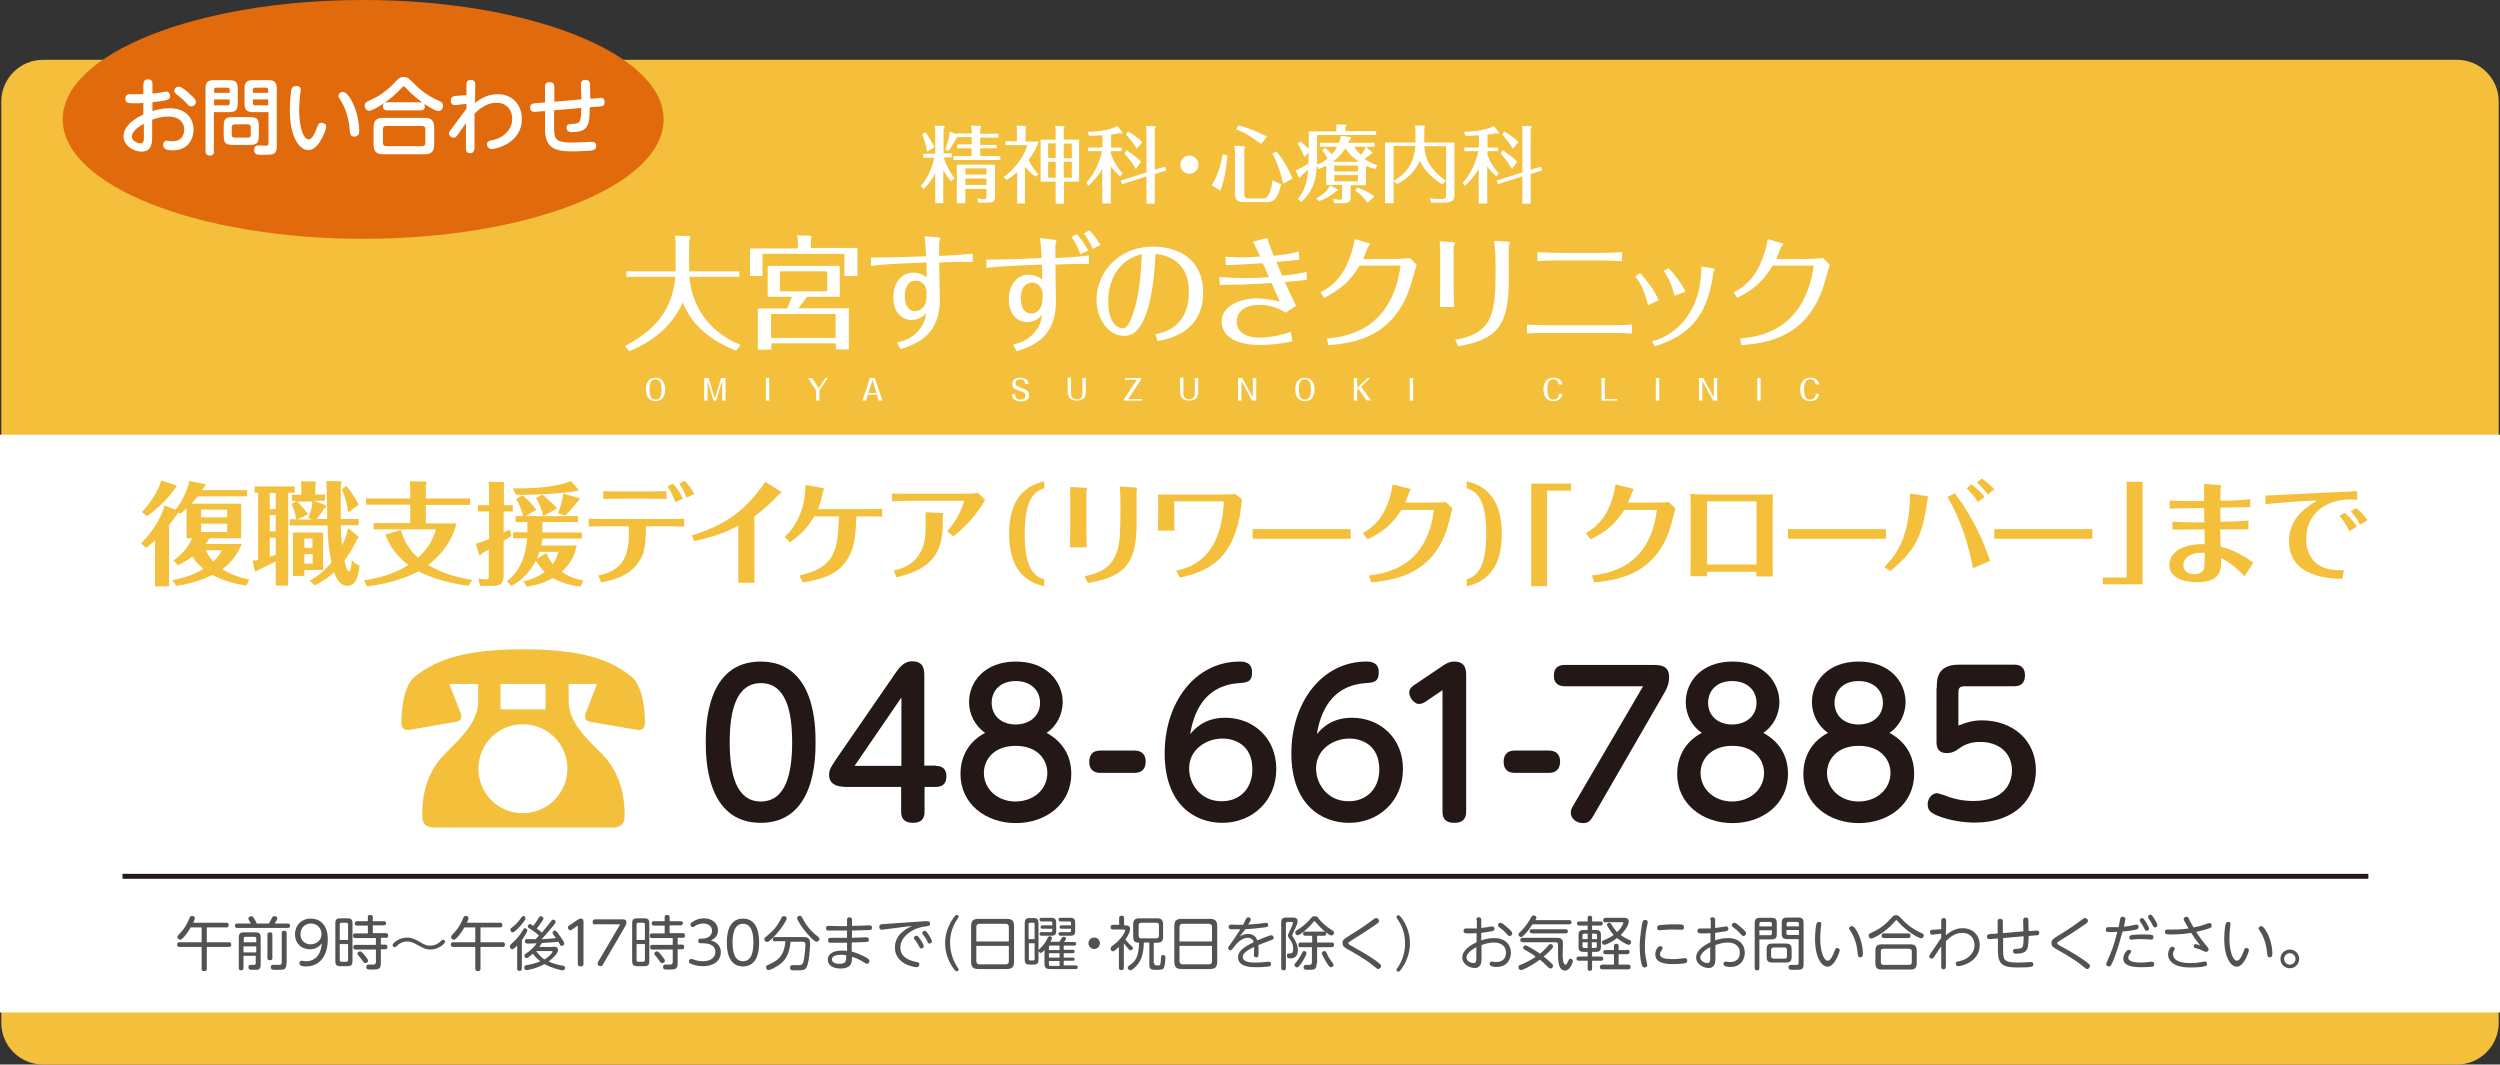 <?xml version="1.0" encoding="UTF-8"?>
<!-- Generator: Adobe Illustrator 27.0.1, SVG Export Plug-In . SVG Version: 6.00 Build 0)  -->
<svg xmlns="http://www.w3.org/2000/svg" xmlns:xlink="http://www.w3.org/1999/xlink" version="1.1" id="レイヤー_1" x="0px" y="0px" width="961px" height="409.2px" viewBox="0 0 961 409.2" style="enable-background:new 0 0 961 409.2;" xml:space="preserve">
<rect x="0" y="0" width="961" height="409.2" fill="#333333" stroke="none"/>
<style type="text/css">
	.st0{fill:#F4C03B;}
	.st1{fill:#FFFFFF;}
	.st2{fill:#231815;}
	.st3{fill:#E16A0D;}
	.st4{fill:#525252;}
</style>
<g>
	<path class="st0" d="M960.5,393.2c0,8.8-7.2,16-16,16h-928c-8.8,0-16-7.2-16-16V39c0-8.8,7.2-16,16-16h928c8.8,0,16,7.2,16,16   V393.2z"></path>
</g>
<rect y="167.1" class="st1" width="961" height="222.1"></rect>
<g>
	<path class="st1" d="M365.7,69.7c-1.4-1.6-2.2-2.7-3.1-4.2v12.6h-3.1V66.6c-1.5,2.9-2.9,4.6-4.5,6.1l-1-1.2   c3.1-3.6,4.7-8.4,5.1-10.9h-4.2v-1.5h4.6v-8.6c0-0.9-0.1-1.5-0.2-2.2l3.4,0.1c0.2,0,0.4,0.1,0.4,0.3c0,0.4-0.2,0.7-0.4,1v9.3h3.2   v1.5h-3.1c0.6,2.2,2,5.2,4.1,8L365.7,69.7z M356.4,58.3c-0.3-2.2-1.3-5.2-1.9-6.7l1.2-0.8c1.3,1.6,2.7,4.2,3.5,5.8L356.4,58.3z    M367.5,51.3h6V50c0-0.7-0.1-1.3-0.2-1.7l3.4,0.1c0.3,0,0.4,0.2,0.4,0.4c0,0.2-0.2,0.5-0.3,0.6v2h7v1.5h-7v2.8h6.3V57h-6.3v3h7.7   v1.5h-18v-1.5h7v-3H368v-1.5h5.5v-2.8h-5.6c-0.6,1.1-1.9,3.3-3.3,5.3l-1.3-0.6c0.8-1.9,1.7-4.3,1.7-6.8l2.6,0.9V51.3z M371.1,72.5   v5.6h-3.3V63.3h14.7v12.1c0,1.5-0.1,2.5-2.8,2.5h-3.6l-0.5-1.7c1.5,0.3,2.3,0.4,2.6,0.4c0.8,0,1-0.5,1-1.2v-2.8H371.1z M379.2,67.1   v-2.4h-8.1v2.4H379.2z M379.2,71.1v-2.5h-8.1v2.5H379.2z"></path>
	<path class="st1" d="M398.1,67.9c-1.6-1.1-2.9-2.4-4.1-3.8v14.1H391v-12c-1.9,1.7-3.1,2.4-4.1,3l-1.1-1.1c5.7-4.1,8.5-9.9,9.1-12.3   h-8.4v-1.5h4.4v-4.1c0-0.7,0-1.2-0.1-1.9l3.4,0.1c0.2,0,0.3,0.1,0.3,0.3c0,0.3-0.2,0.7-0.3,0.9v4.8h5.1c-0.5,1.4-1.5,3.9-3.9,7.1   c1.5,3.2,3.2,4.9,3.8,5.5L398.1,67.9z M414.8,53.7v16.1h-5.8v8.5h-3.2v-8.5H400V53.7h5.8v-3.5c0-0.3-0.2-1.5-0.2-1.8l3.1,0.1   c0.2,0,0.5,0,0.5,0.3c0,0.2-0.2,0.5-0.3,0.7v4.2H414.8z M405.8,55.1h-2.9v5.6h2.9V55.1z M405.8,62.2h-2.9v6.1h2.9V62.2z    M408.9,60.8h3.1v-5.6h-3.1V60.8z M408.9,68.3h3.1v-6.1h-3.1V68.3z"></path>
	<path class="st1" d="M427,58.9c0.3,1,1.5,4.6,4.5,7.7l-0.9,1.2c-1.7-1.5-2.9-2.9-3.6-3.9v14.3h-3.3V64.9c-1.5,2.8-3.6,4.9-5.3,6.5   l-0.9-1.1c4.6-4.9,5.9-11.2,6.1-12.2h-5.4v-1.4h5.6v-4.7c-2.4,0.2-4.1,0.2-5.1,0.2l-0.7-1.5c2,0,8.8-0.5,11.5-2.3l1.8,2.2   c0.1,0.2,0.2,0.3,0.2,0.5c0,0.2-0.1,0.3-0.3,0.3c-0.2,0-0.4-0.1-0.7-0.2c-1.7,0.3-2.9,0.5-3.4,0.5v5h4.1v1.4H427V58.9z M447.8,64.1   l0.5,1.4l-4.4,1.4v11.4h-3.2V67.8l-9.4,3l-0.5-1.4l9.9-3.1V50.3c0-1.2-0.1-1.5-0.2-1.9l3.3,0.1c0.2,0,0.5,0,0.5,0.3   c0,0.2-0.2,0.5-0.4,0.7v15.7L447.8,64.1z M436.6,65c-0.9-1.8-3-4.6-4.4-6l0.9-1.3c3.3,2.4,4.3,3.1,5.5,4.5L436.6,65z M437,57.2   c-1.6-2.5-2.5-3.7-4.2-5.5l0.8-1.1c0.8,0.4,3.4,1.8,5.5,4L437,57.2z"></path>
	<path class="st1" d="M460.7,63.3c0,1.9-1.6,3.5-3.5,3.5s-3.5-1.6-3.5-3.5c0-2,1.6-3.5,3.5-3.5C459.1,59.8,460.7,61.3,460.7,63.3z"></path>
	<path class="st1" d="M471.8,59.7c-0.3,4.8-1.4,10.6-2.7,13.6l-3.3-2.1c3-4.8,4-10.5,4.2-11.9L471.8,59.7z M478.1,56.2   c0.4,0,0.5,0.2,0.5,0.4c0,0.1,0,0.2-0.3,0.9v17.1c0,1.3,0.3,1.7,1.9,1.7h5.1c1.1,0,3,0,3.9-7.1c1.2,0.8,2.5,1.4,3.3,1.6   c-1.5,6.2-3,6.9-6,6.9h-8.3c-3,0-3.5-1.3-3.5-3.5V58.4c0-1.1-0.2-2.1-0.3-2.4L478.1,56.2z M484.8,55.4c-1.1-0.8-5.1-4-9.6-5.7   l0.8-1.5c3.7,0.8,9.3,3.3,11,4.3L484.8,55.4z M493.2,70.6c-0.9-4.5-2.8-9.5-4.1-11.5l1.5-0.9c2.3,2.5,5.1,7.3,6.2,10.5L493.2,70.6z   "></path>
	<path class="st1" d="M527.4,58.5c0.1,0.1,0.2,0.2,0.2,0.3c0,0.2-0.2,0.2-0.6,0.4c-1,0.8-2.3,1.8-2.5,1.9c2.2,1.5,3.9,2.1,4.9,2.4   l-0.7,1.5c-1.2-0.3-2.2-0.6-3.6-1.3v7.5h-5.9v4.4c0,1.5-0.2,2.5-2.9,2.5h-3.4l-0.5-1.7c1,0.2,2,0.4,2.6,0.4c0.6,0,0.9-0.3,0.9-1.1   v-4.6h-6.1v-7.4c-1.2,0.6-2.2,1-2.8,1.3l-0.8-1.2c-0.3,8.1-3.7,11.8-6,13.8l-1.3-1.1c3.2-3.8,3.7-8.3,4-11.3   c-0.4,0.4-2.4,2-2.7,2.4c-0.2,0.5-0.4,0.7-0.6,0.7c-0.2,0-0.3-0.2-0.4-0.3l-1.2-2.5c1.5-0.5,3-1.4,5-2.7v-4.2l-1.5,1.8   c-0.5-1.2-1.8-3.9-2.7-5.2l1.1-0.9c1.1,1,2.7,2.5,3.2,2.9v-6.7h10.6v-1.5c0-0.2,0-0.5-0.1-1.2l3.6,0.1c0.1,0,0.4,0,0.4,0.2   c0,0.3-0.2,0.5-0.4,0.6v1.7h11.8v1.5h-22.7v9.9c0,0.8,0,1,0,1.5c1.3-0.5,2.9-1.4,4-2.3c-0.4-0.9-1.2-2.2-2.1-3.2l1.1-1   c1.3,1,2.6,2.4,2.7,2.5c0.7-0.8,1.4-1.7,2-2.9h-6.6v-1.5h7.3c0.6-1.5,0.6-1.7,0.7-2.7l3.6,0.5c0.2,0,0.4,0.1,0.4,0.3   c0,0.2-0.2,0.4-0.5,0.6c-0.3,0.5-0.4,0.7-0.7,1.3h10.2v1.5h-7.8c0.7,1.2,1.5,2.2,2.6,3.1c1.1-1.4,1.5-2.3,1.8-3.1L527.4,58.5z    M514,72.7c0.1,0.1,0.3,0.1,0.3,0.3c0,0.3-0.5,0.5-0.7,0.5c-1.7,1.5-3.5,2.7-6.5,3.8l-1.2-1c2.4-1.3,4.1-2.7,5.4-5L514,72.7z    M522.4,62.2c-3.2-2.2-4.5-4.1-5.2-5.2c-0.9,1.3-2.1,3.1-4.9,5.2H522.4z M522,65.9v-2.3h-9.1v2.3H522z M512.9,67.3v2.4h9.1v-2.4   H512.9z M521.8,72.1c1.2,0.4,4.1,1.5,6.5,3.4l-2.6,2.4c-1.5-1.9-2.8-3.4-4.8-4.7L521.8,72.1z"></path>
	<path class="st1" d="M559.1,54.8v19.6c0,2.5-0.4,3.5-4.3,3.5h-4.7l-0.4-1.7c0.9,0.1,2.1,0.3,3.7,0.3c2.5,0,2.5-0.5,2.5-1.8V56.2   h-8.4c0.3,5.2,2.6,9.3,8.3,13.3l-1.4,1.4c-5.5-3.5-7.5-6.8-8.6-9.1c-2.2,4.8-5.7,7.5-8.8,8.9l-1.3-1.1v8.5h-3.3V54.8h11.7v-4.4   c0-0.7-0.1-1.5-0.2-2.2l3.5,0.1c0.2,0,0.3,0,0.3,0.3c0,0.2-0.1,0.5-0.2,0.8v5.4H559.1z M535.7,69.6c6-3.6,7.9-8,8.4-13.5h-8.4V69.6   z"></path>
	<path class="st1" d="M571.6,58.9c0.3,1,1.5,4.6,4.5,7.7l-0.9,1.2c-1.7-1.5-2.9-2.9-3.5-3.9v14.3h-3.3V64.9   c-1.5,2.8-3.6,4.9-5.3,6.5l-0.9-1.1c4.6-4.9,5.9-11.2,6.1-12.2h-5.4v-1.4h5.6v-4.7c-2.4,0.2-4.1,0.2-5.1,0.2l-0.7-1.5   c2,0,8.8-0.5,11.5-2.3l1.8,2.2c0.1,0.2,0.2,0.3,0.2,0.5c0,0.2-0.1,0.3-0.3,0.3c-0.2,0-0.4-0.1-0.7-0.2c-1.7,0.3-2.9,0.5-3.4,0.5v5   h4.1v1.4h-4.1V58.9z M592.3,64.1l0.5,1.4l-4.4,1.4v11.4h-3.2V67.8l-9.4,3l-0.5-1.4l9.9-3.1V50.3c0-1.2-0.1-1.5-0.2-1.9l3.3,0.1   c0.2,0,0.5,0,0.5,0.3c0,0.2-0.2,0.5-0.4,0.7v15.7L592.3,64.1z M581.2,65c-0.9-1.8-3-4.6-4.4-6l0.9-1.3c3.3,2.4,4.3,3.1,5.5,4.5   L581.2,65z M581.6,57.2c-1.6-2.5-2.5-3.7-4.2-5.5l0.8-1.1c0.8,0.4,3.4,1.8,5.5,4L581.6,57.2z"></path>
</g>
<g>
	<g>
		<path class="st1" d="M259.4,90.6l5.2,0.1c0.4,0,0.7,0.3,0.7,0.7c0,0.4-0.2,0.9-0.4,1.4v11.5h19.3v2.1H265    c0.8,10.1,6.4,20.8,19.7,26.2l-1.8,2.2c-15.1-6-19-15-20.4-18.5c-4.5,9.3-11.1,14.7-20.6,18.7l-1.7-2c8.2-4.3,18.2-11.3,19.4-26.6    h-18.8v-2.1h18.9v-9.9C259.7,93.8,259.7,92,259.4,90.6z"></path>
		<path class="st1" d="M329.6,95.5v10.6h-5v-8.5h-31.5v8.5h-4.8V95.5h18.4V93c0-0.8,0-1.3-0.3-2.5l5,0.1c0.2,0,0.6,0.1,0.6,0.4    c0,0.1-0.1,0.6-0.3,1v3.3H329.6z M306.9,118.5h19.4v15.8h-5V132h-24.8v2.4h-5.2v-15.8h11.3l1.8-4.5h-9.3v-11.9h27.7v11.9h-12.6    L306.9,118.5z M321.2,129.9v-9.2h-24.8v9.2H321.2z M299.8,104.3v7.7H318v-7.7H299.8z"></path>
		<path class="st1" d="M360.3,91.2c0.9,0,1.1,0.2,1.1,0.6c0,0.2-0.4,1.1-0.4,1.3c0,0.5,0,4.5,0,5.3c7.8-0.4,10.5-0.7,12.9-0.9v3.2    c-4-0.1-9.4,0-12.9,0.2c0,2,0.3,11.8,0.3,14c0,13.6-8.2,17.1-15.1,19.3l-1.4-2.5c2.3-0.6,5.3-1.3,8.1-4.4c2.4-2.7,2.8-4.9,3.2-7.1    c-1.3,1.8-3.5,2.8-5.7,2.8c-3.5,0-7-2.7-7-8.7c0-5.9,3.4-9.5,7.6-9.5c0.7,0,2.9,0,5.2,1.8c0-2.5,0-3.7-0.1-5.7    c-11,0.4-17,0.7-21.3,1.3v-3.2c1.6,0,9.4,0,21.2-0.5c-0.1-2.5-0.3-5.4-0.6-7.7L360.3,91.2z M347.8,113.8c0,4.1,1.8,5.8,3.9,5.8    c1.8,0,3.2-1.2,3.8-2.4c0.3-0.5,0.7-1.4,0.7-4.6c0-2.9-1.8-4.7-4.1-4.7C349.3,107.8,347.8,110.3,347.8,113.8z"></path>
		<path class="st1" d="M404.9,92.1c0.9,0.1,1.2,0.2,1.2,0.6c0,0.2-0.4,1.2-0.4,1.4c0,0.2,0,2.9,0,5.1c8-0.4,10-0.7,12.9-1v3.3    c-5.3-0.1-10.9,0.1-12.9,0.2c0,2,0.2,11.8,0.2,14.1c0,13.7-8.5,17.2-15.1,19.2l-1.4-2.5c2.3-0.6,5.3-1.4,8-4.4    c2.5-2.7,2.8-5,3.2-7.1c-2.2,2.8-5.2,2.8-5.8,2.8c-3.6,0-7-2.8-7-8.7c0-6,3.5-9.5,7.5-9.5c1.8,0,3.6,0.6,5.3,1.8    c0-2.5,0-3.7-0.1-5.7c-13.4,0.5-17.7,0.8-21.3,1.3v-3.2c1.7,0,8.3,0,21.2-0.6c-0.1-2.4-0.3-5.3-0.6-7.7L404.9,92.1z M392.4,114.6    c0,0.9,0,5.9,4,5.9c1.9,0,3.2-1.4,3.7-2.5c0.2-0.4,0.7-1.4,0.7-4.6c0-2.9-1.8-4.8-4.1-4.8C396.5,108.6,392.4,108.6,392.4,114.6z     M415.3,97.7c-0.8-2.3-2.2-4.8-3.4-6.7l2-1c1.8,1.9,3.2,4.1,4.4,6.3L415.3,97.7z M418.7,88.6c2.4,2.3,3.7,4.5,4.3,5.6l-3,1.5    c-0.9-2.5-2.4-4.7-3.4-6L418.7,88.6z"></path>
		<path class="st1" d="M444.1,128.5c2.9-0.6,12.9-2.4,12.9-16.4c0-13-10.3-14.2-12.8-14.5c-0.3,5.3-0.9,16-3.9,23.8    c-1.8,4.5-4,7.7-8.2,7.7c-6.1,0-10.6-6.6-10.6-13.8c0-10.2,8.1-20.5,21.8-20.5c10,0,19.2,5.1,19.2,17.6c0,15.5-13.6,18-17.5,18.7    L444.1,128.5z M426,116.1c0,7.2,3,10.1,5.6,10.1c1.6,0,2.7-2.5,2.9-3c3.8-8.4,4.2-20.8,4.4-25.5C430.2,99.8,426,107.2,426,116.1z"></path>
		<path class="st1" d="M471,98.7c2.8,0.1,4.8,0.2,5.9,0.2c0.8,0,3.6,0,7.5-0.3c-1.5-3.2-1.9-4.1-2.7-5.7l4.5-1.2    c0.2,0,0.6-0.1,0.9-0.1c0.3,0,0.3,0.1,0.4,0.9c0,0.7,1.8,5,2.1,5.8c2-0.2,7.1-0.7,9.6-1.7l0.3,3.2c-2.8,0.4-6.8,0.7-8.9,0.9    c1.3,3,1.8,4.2,2.3,5.3c3.3-0.4,6.4-0.8,9.4-1.5v3.1c-2.3,0.2-3.6,0.4-8.4,0.8c2.5,5.5,3.1,6.8,4.3,9.1l-4,2.7    c-3.5-2.2-6.6-3-10.1-3c-5.2,0-8.7,2.3-8.7,6.4c0,4.4,4,6.2,9,6.2c1.3,0,5.2-0.1,11.8-2.2l0.6,3.6c-6.2,1.4-11.9,1.4-12.7,1.4    c-10.2,0-14.5-4.1-14.5-9c0-5.5,6.3-8.9,13.6-8.9c0.7,0,3.8,0,8.7,1.2c-0.6-1.4-0.9-2-3.1-7.1c-9.1,0.6-14.3,0.7-19.9,0.7l-0.2-3    c4.4,0.3,8.2,0.4,9.9,0.4c3.7,0,7.6-0.2,9.2-0.4c-0.5-1.2-1-2.3-2.4-5.3c-3.9,0.2-9,0.6-14.2,0.7L471,98.7z"></path>
		<path class="st1" d="M507.6,112.4c6-3.1,9.6-7.8,11.9-15.3c0.2-0.7,1-3.1,1.2-5.2l5.2,1.5c0.4,0.1,0.8,0.2,0.8,0.4    c0,0.2-0.8,1-0.9,1.3c-0.6,1.5-1.6,4.1-1.8,4.5h10.3c1.5,0,6.3-0.2,7.7-0.4l2.6,2.6c-0.5,1.2-2.1,7.3-2.6,8.7    c-6.5,19.1-21.4,21.4-31.4,22.2l-0.5-2.6c6.8-0.6,24.8-2.7,28.3-28h-15.8c-3.7,6.1-7.3,9.2-13.6,12.4L507.6,112.4z"></path>
		<path class="st1" d="M553.6,96.4c0-0.3-0.1-2.7-0.2-3.6l5.1,0.3c0.2,0,0.9,0,0.9,0.3c0,0.2-0.6,1.1-0.6,1.3v15.7    c0,1.1,0.1,6.4,0.2,7.6h-5.5c0-0.8,0.1-6.9,0.1-7.7V96.4z M559.4,130.6c15-2.5,15.5-10.9,15.5-27.8c0-3-0.1-7.3-0.6-10.2l5.4,0.3    c0.2,0,0.7,0.1,0.7,0.3c0,0.2-0.3,1-0.4,1.2c-0.1,0.4,0,10.7,0,12.7c0,18.2-4.4,23.4-19.5,26L559.4,130.6z"></path>
		<path class="st1" d="M627.2,128.2c-3-0.2-6.4-0.2-7.5-0.2h-25.4c-0.5,0-4.4,0-7.3,0.2v-3.4c2,0.1,7,0.2,7.4,0.2h25.4    c2.2,0,5.5,0,7.5-0.3V128.2z M623.4,100.4c-1.6-0.1-6.4-0.3-7.5-0.3h-17.3c-2,0-5.7,0.1-7.6,0.3v-3.5c1.8,0.1,5.7,0.3,7.6,0.3    h17.3c1.8,0,5.7-0.1,7.6-0.3V100.4z"></path>
		<path class="st1" d="M630.5,105c2.1,2.3,5.2,6.1,7.1,10.4l-4.1,1.9c-1.3-5.8-3.2-8.8-4.9-11.1L630.5,105z M658.3,103.1    c0.6,0.1,0.8,0.2,0.8,0.4s-0.4,1.1-0.5,1.3c-2.4,19.1-11.7,24.9-22.5,28.3l-1.1-1.9c4.2-0.9,18.9-6.7,19-28.7L658.3,103.1z     M641.4,103.1c1.4,1.4,4.3,4.6,6.5,9l-4.2,1.6c-0.4-1.4-1.4-5.8-4.2-9.6L641.4,103.1z"></path>
		<path class="st1" d="M666.4,112.4c6-3.1,9.6-7.8,11.9-15.3c0.2-0.7,1-3.1,1.2-5.2l5.2,1.5c0.4,0.1,0.8,0.2,0.8,0.4    c0,0.2-0.8,1-0.9,1.3c-0.6,1.5-1.6,4.1-1.8,4.5h10.3c1.5,0,6.3-0.2,7.7-0.4l2.6,2.6c-0.5,1.2-2.1,7.3-2.6,8.7    c-6.5,19.1-21.4,21.4-31.4,22.2l-0.5-2.6c6.8-0.6,24.8-2.7,28.3-28h-15.8c-3.7,6.1-7.3,9.2-13.6,12.4L666.4,112.4z"></path>
	</g>
</g>
<g>
	<g>
		<path class="st1" d="M252,145.2c2.7,0,3.7,2.2,3.7,4.5c0,2.2-0.9,4.5-3.7,4.5c-2.8,0-3.7-2.3-3.7-4.5    C248.3,147.6,249,145.2,252,145.2z M252,145.8c-1.7,0-2.3,1.2-2.3,3.9c0,2.7,0.6,3.9,2.3,3.9c1.7,0,2.3-1.2,2.3-3.9    C254.2,146.9,253.6,145.8,252,145.8z"></path>
		<path class="st1" d="M270.7,145.3h1.7l2.4,8l2.4-8h1.7v8.7h-1.3v-7.6l-2.3,7.6h-1l-2.3-7.6v7.6h-1.3V145.3z"></path>
		<path class="st1" d="M294.4,145.3h1.3v8.7h-1.3V145.3z"></path>
		<path class="st1" d="M310.6,145.3h1.6l2.5,3.9l2.6-3.9h0.9l-3.2,4.6v4.1h-1.3v-3.9L310.6,145.3z"></path>
		<path class="st1" d="M333.6,151.7l-0.7,2.3h-1.4l2.9-8.7h1.9l2.9,8.7h-1.4l-0.7-2.3H333.6z M336.9,151.1l-1.5-5l-1.6,5H336.9z"></path>
		<path class="st1" d="M390.2,151.4c0,1.7,0.8,2.2,2.2,2.2c0.7,0,1.8-0.2,1.8-1.5c0-1-0.7-1.4-2.4-1.9c-1.9-0.6-2.7-1.2-2.7-2.6    c0-2.1,1.8-2.4,3.2-2.4c0.6,0,1.6,0.1,2.4,0.8c0.4,0.5,0.6,0.8,0.7,1.6h-1.4c0-1.4-0.6-1.8-1.9-1.8c-0.9,0-1.7,0.3-1.7,1.5    c0,0.9,0.5,1.2,2,1.7c1.8,0.6,3.2,1.2,3.2,2.9c0,2-1.7,2.4-3.4,2.4c-0.5,0-1.7-0.1-2.5-0.9c-0.4-0.4-0.6-0.8-0.7-1.9H390.2z"></path>
		<path class="st1" d="M411.7,145.3v5.7c0,1.4,0.4,2.5,2.2,2.5c1.7,0,2.2-1,2.2-2.5v-5.7h1.3v5.4c0,0.7-0.2,1.8-0.8,2.4    c-0.6,0.6-1.7,0.9-2.7,0.9c-1.1,0-2.4-0.4-3-1.4c-0.3-0.5-0.5-1.2-0.5-2v-5.4H411.7z"></path>
		<path class="st1" d="M432.4,145.3h6.2v0.6l-4.9,7.5h5.3v0.6H432v-0.5l5-7.5h-4.6V145.3z"></path>
		<path class="st1" d="M454.9,145.3v5.7c0,1.4,0.4,2.5,2.2,2.5c1.7,0,2.2-1,2.2-2.5v-5.7h1.3v5.4c0,0.7-0.2,1.8-0.8,2.4    c-0.6,0.6-1.7,0.9-2.7,0.9c-1.1,0-2.4-0.4-3-1.4c-0.3-0.5-0.5-1.2-0.5-2v-5.4H454.9z"></path>
		<path class="st1" d="M475.9,145.3h1.6l4.1,7.5v-7.5h1.3v8.7h-1.6l-4.1-7.5v7.5h-1.3V145.3z"></path>
		<path class="st1" d="M501.6,145.2c2.7,0,3.7,2.2,3.7,4.5c0,2.2-0.9,4.5-3.7,4.5c-2.8,0-3.7-2.3-3.7-4.5    C497.9,147.6,498.7,145.2,501.6,145.2z M501.6,145.8c-1.7,0-2.3,1.2-2.3,3.9c0,2.7,0.6,3.9,2.3,3.9c1.7,0,2.3-1.2,2.3-3.9    C503.9,146.9,503.3,145.8,501.6,145.8z"></path>
		<path class="st1" d="M522.2,149.5l-0.5,0.5v4h-1.3v-8.7h1.3v3.8l4-3.8h1l-3.5,3.3l3.8,5.3h-1.7L522.2,149.5z"></path>
		<path class="st1" d="M541.9,145.3h1.3v8.7h-1.3V145.3z"></path>
		<path class="st1" d="M600.6,151.4c-0.4,2.4-2.3,2.8-3.4,2.8c-3.1,0-3.9-2.3-3.9-4.5c0-2,0.8-4.5,3.9-4.5c1.2,0,2,0.4,2.6,0.9    c0.5,0.5,0.6,0.9,0.8,1.7h-1.4c-0.2-1.1-0.6-2-2.1-2c-1.1,0-2.3,0.5-2.3,3.9c0,3.9,1.6,3.9,2.4,3.9c1,0,1.9-0.5,2.1-2.2H600.6z"></path>
		<path class="st1" d="M616.9,153.4h4.7v0.6h-6v-8.7h1.3V153.4z"></path>
		<path class="st1" d="M636.5,145.3h1.3v8.7h-1.3V145.3z"></path>
		<path class="st1" d="M653.1,145.3h1.6l4.1,7.5v-7.5h1.3v8.7h-1.6l-4.1-7.5v7.5h-1.3V145.3z"></path>
		<path class="st1" d="M675.5,145.3h1.3v8.7h-1.3V145.3z"></path>
		<path class="st1" d="M699.3,151.4c-0.4,2.4-2.3,2.8-3.4,2.8c-3.1,0-3.9-2.3-3.9-4.5c0-2,0.8-4.5,3.9-4.5c1.2,0,2,0.4,2.6,0.9    c0.5,0.5,0.6,0.9,0.8,1.7h-1.4c-0.2-1.1-0.6-2-2.1-2c-1.1,0-2.3,0.5-2.3,3.9c0,3.9,1.6,3.9,2.4,3.9c1,0,1.9-0.5,2.1-2.2H699.3z"></path>
	</g>
</g>
<g>
	<path class="st2" d="M271.3,285.3c0-5.8,0-31,21.1-31s21.1,25.3,21.1,31c0,5.7,0,31-21.1,31S271.3,291,271.3,285.3z M304.5,285.3   c0-12.4-2.6-22.7-12-22.7c-9.5,0-12,10.6-12,22.7c0,12.5,2.6,22.8,12,22.8C302.2,308,304.5,297.1,304.5,285.3z"></path>
	<path class="st2" d="M359.7,294.4c2.2,0,4.1,0.9,4.1,4c0,2.8-1.4,4.1-4.1,4.1h-4.3v9.6c0,2.6-1.3,4.2-4.4,4.2   c-3.2,0-4.6-1.5-4.6-4.2v-9.6h-20.3c-2.4,0-7.4,0-7.4-4.6c0-2.1,0.8-3.2,3-6.5l22.6-32.8c1.6-2.3,3.4-4.4,6.3-4.4   c4.7,0,4.7,3.5,4.7,5.7v34.4H359.7z M346.5,294.4v-26.3l-18,26.3H346.5z"></path>
	<path class="st2" d="M372.5,269.9c0-7.7,5.9-15.6,18-15.6c12,0,18,7.9,18,15.6c0,4.5-2.2,9.2-6.2,11.8c6.2,3.4,9.5,8.8,9.5,15.8   c0,11.5-9.7,18.9-21.3,18.9c-11.6,0-21.3-7.4-21.3-18.9c0-5.3,2.1-11.9,9.5-15.8C374.7,279,372.5,274.4,372.5,269.9z M402.6,297.1   c0-5.1-3.8-10.4-12.2-10.4c-8.3,0-12.2,5.3-12.2,10.4c0,6.2,5.2,11,12.2,11C397.8,308,402.6,303.1,402.6,297.1z M399.8,270.2   c0-4.8-3.5-8.4-9.4-8.4c-5.9,0-9.2,3.7-9.2,8.4s3.5,8.3,9.3,8.3C396.2,278.4,399.8,274.9,399.8,270.2z"></path>
	<path class="st2" d="M423,297.1c-2.1,0-4.3-0.9-4.3-4.2c0-2.1,0.8-4.4,4.3-4.4h13c3.5,0,4.4,2.2,4.4,4.2c0,3.1-1.7,4.4-4.4,4.4H423   z"></path>
	<path class="st2" d="M471,275.9c10.6,0,19.6,7.6,19.6,19.7c0,12.5-9.5,20.7-20.7,20.7c-10.7,0-22.2-7.1-22.2-26.7   c0-19.6,11.7-35.3,28.9-35.3c1.5,0,4.7,0.2,4.7,4.1c0,3.8-2,4-5.2,4.2c-10.7,0.8-16.7,7.9-18.6,19.6   C458.9,280.6,462.6,275.9,471,275.9z M469.9,283.9c-6,0-12.8,4-12.8,11.5c0,6,4.4,12.6,12.5,12.6c7.1,0,11.8-5,11.8-12.2   C481.5,286.2,474.4,283.9,469.9,283.9z"></path>
	<path class="st2" d="M519.7,275.9c10.6,0,19.6,7.6,19.6,19.7c0,12.5-9.5,20.7-20.7,20.7c-10.7,0-22.2-7.1-22.2-26.7   c0-19.6,11.7-35.3,28.9-35.3c1.5,0,4.7,0.2,4.7,4.1c0,3.8-2,4-5.2,4.2c-10.7,0.8-16.7,7.9-18.6,19.6   C507.6,280.6,511.3,275.9,519.7,275.9z M518.7,283.9c-6,0-12.8,4-12.8,11.5c0,6,4.4,12.6,12.5,12.6c7.1,0,11.8-5,11.8-12.2   C530.2,286.2,523.2,283.9,518.7,283.9z"></path>
	<path class="st2" d="M548.3,269.5c-0.7,0.5-1.7,1.1-2.8,1.1c-2,0-3.8-2.6-3.8-4.4c0-1.6,1.2-2.4,2.4-3.2l10.1-6.8   c1.1-0.8,2.8-1.9,4.8-1.9c4.6,0,4.6,3.5,4.6,5.6V312c0,2.6-1.2,4.3-4.5,4.3c-3.8,0-4.6-2-4.6-4.3v-46.7L548.3,269.5z"></path>
	<path class="st2" d="M582.3,297.1c-2.1,0-4.3-0.9-4.3-4.2c0-2.1,0.8-4.4,4.3-4.4h13c3.5,0,4.4,2.2,4.4,4.2c0,3.1-1.7,4.4-4.4,4.4   H582.3z"></path>
	<path class="st2" d="M601.5,263.8c-2.2,0-4.2-0.9-4.2-4.1c0-2.9,1.6-4.1,4.2-4.1h33.7c3.2,0,6.4,0.2,6.4,4.7c0,3-1.2,5-2.2,6.7   l-26.8,46.4c-1.1,1.8-1.7,3-4.1,3c-2.5,0-4.7-1.7-4.7-4c0-1,0.3-1.7,1.4-3.5l26.4-45.1H601.5z"></path>
	<path class="st2" d="M648,269.9c0-7.7,5.9-15.6,18-15.6c12,0,18,7.9,18,15.6c0,4.5-2.2,9.2-6.2,11.8c6.2,3.4,9.5,8.8,9.5,15.8   c0,11.5-9.7,18.9-21.3,18.9c-11.6,0-21.3-7.4-21.3-18.9c0-5.3,2.1-11.9,9.5-15.8C650.1,279,648,274.4,648,269.9z M678.1,297.1   c0-5.1-3.8-10.4-12.2-10.4c-8.3,0-12.2,5.3-12.2,10.4c0,6.2,5.2,11,12.2,11C673.2,308,678.1,303.1,678.1,297.1z M675.2,270.2   c0-4.8-3.5-8.4-9.4-8.4c-5.9,0-9.2,3.7-9.2,8.4s3.5,8.3,9.3,8.3C671.6,278.4,675.2,274.9,675.2,270.2z"></path>
	<path class="st2" d="M696.5,269.9c0-7.7,5.9-15.6,18-15.6c12,0,18,7.9,18,15.6c0,4.5-2.2,9.2-6.2,11.8c6.2,3.4,9.5,8.8,9.5,15.8   c0,11.5-9.7,18.9-21.3,18.9c-11.6,0-21.3-7.4-21.3-18.9c0-5.3,2.1-11.9,9.5-15.8C698.7,279,696.5,274.4,696.5,269.9z M726.7,297.1   c0-5.1-3.8-10.4-12.2-10.4c-8.3,0-12.2,5.3-12.2,10.4c0,6.2,5.2,11,12.2,11C721.8,308,726.7,303.1,726.7,297.1z M723.8,270.2   c0-4.8-3.5-8.4-9.4-8.4c-5.9,0-9.2,3.7-9.2,8.4s3.5,8.3,9.3,8.3C720.2,278.4,723.8,274.9,723.8,270.2z"></path>
	<path class="st2" d="M744.5,264.5c0-3.2,0-9,8.4-9h21.4c2.2,0,4.1,0.9,4.1,4.1c0,2.9-1.5,4.2-4.1,4.2h-18.9c-2,0-2.6,0.5-2.6,2.6   v12.5c2.9-1.1,5.3-2,9.1-2c11.3,0,20.7,7.2,20.7,19.2c0,11-8,20.1-23.4,20.1c-3.8,0-9.7-0.6-15-2.9c-2.2-1-3.2-2-3.2-4.1   c0-2.5,1.8-4.3,3.6-4.3c0.5,0,3.8,1.1,4.1,1.3c2.3,0.8,5.6,1.7,9.9,1.7c12.5,0,14.8-7.6,14.8-11.7c0-6.8-5-11-12.2-11   c-4.5,0-6.7,1.5-8.7,2.9c-0.4,0.3-2,1.4-4,1.4c-4.1,0-4.1-2.9-4.1-4.7V264.5z"></path>
</g>
<g>
	<path class="st0" d="M183.6,262.9h-10.9l4.2,10.8c0.3,0.6,0.4,1.2,0.4,1.8c0,0.9-0.4,1.6-1.7,1.9l-18.5,3.2   c-1.8,0.2-2.8-0.8-2.8-2.8c0-4.5,0.6-14.2,5.5-18c8.5-6.6,19.7-10.2,41.3-10.2c21.6,0,32.8,3.6,41.3,10.2c4.9,3.8,5.5,13.5,5.5,18   c0,2-1,3.1-2.8,2.8l-18.5-3.2c-1.3-0.3-1.7-1-1.7-1.9c0-0.6,0.1-1.2,0.4-1.8l4.2-10.8h-10.9v6.5c0,7.1,4.6,12.4,12.1,19.7   c7,6.8,9.4,15.3,9.4,24.2c0,3.3-1.2,4.8-4.7,4.8h-68.4c-3.5,0-4.7-1.5-4.7-4.8c0-9,2.3-17.4,9.4-24.2c7.5-7.3,12.1-12.6,12.1-19.7   V262.9z M218.1,295.5c0-9.5-7.6-17.1-17.1-17.1c-9.5,0-17.1,7.6-17.1,17.1c0,9.5,7.6,17.1,17.1,17.1   C210.7,312.5,218.1,304.7,218.1,295.5z M209.7,262.9h-17.3v9.8h17.3V262.9z"></path>
</g>
<rect x="47.1" y="335.9" class="st2" width="863.3" height="1.9"></rect>
<g>
	<path class="st0" d="M78.9,186.1c0,0,0.1,0.2,0.1,0.3c0,0.2-0.1,0.4-0.4,0.7c-0.2,0.1-0.7,1.1-0.9,1.3H95v2.4H76   c-1.2,1.5-1.8,2.1-2.4,2.8h19.1v13.3H80.5c-0.5,0.9-0.9,1.5-1.5,2.2h13.9c-1.8,4.4-4,7.1-7.4,9.7c0.8,0.5,4.2,2.7,10.3,4l-1.1,2.3   c-5.2-0.7-9.9-2.4-13-4.1c-2.5,1.2-7.5,3.3-13.9,4.2l-1.5-2.2c2.1-0.4,7.2-1.4,11.9-4.3c-2.8-2.4-3.8-4-4.2-4.8   c-2.4,1.8-4.2,2.7-5.5,3.4l-1.9-1.8c5.3-3.6,6.9-7.8,7.2-8.6h-2.1v-11.5c-1.1,1.1-1.7,1.5-2.4,2.1l-0.6-0.5   c-0.1,0.2-0.1,0.2-0.4,0.4c-0.7,0.9-1.6,2.2-3.3,4.4v23.6h-5.4v-17.7c-1.7,1.5-2.5,2.2-3.4,2.9l-2-1.7c5-5,8.3-11.1,9-14.6l4.2,1.6   c1.6-1.7,4.7-6.8,5.3-11L78.9,186.1z M67.7,186.6c0.1,0,0.2,0.2,0.2,0.3c0,0-3.9,6.3-11.4,11.5l-2-1.6c3.3-3.1,6.6-8.7,7.5-12.1   L67.7,186.6z M87.3,198.9v-3h-10v3H87.3z M77.3,201.3v3.2h10v-3.2H77.3z M79.2,211.5c0.9,2.3,2.6,4.2,2.8,4.4   c2.1-2,2.7-3.3,3.3-4.4H79.2z"></path>
	<path class="st0" d="M110.7,225.1H106v-9.3c-0.8,0.4-7.7,3.8-7.7,3.8c-0.1,0-0.3-0.1-0.4-0.3l-0.8-3.8c0.7,0,1.3-0.1,2.1-0.3v-25.8   h-1.3v-2.4h15.4v2.4h-2.5V225.1z M106,189.5h-2.3v6.2h2.3V189.5z M106,198h-2.3v6.3h2.3V198z M106,206.7h-2.3v7.3   c0.7-0.2,1.8-0.5,2.3-0.7V206.7z M137.7,206.2c0.1,0.1,0.1,0.2,0.1,0.3c0,0.3,0,0.3-0.6,0.9c-1.8,3.8-3.4,6.2-4.8,8.1   c0.2,0.9,0.9,4.1,1.7,4.1c0.9,0,1.1-3.5,1.1-4.3c1.2,1.2,1.4,1.3,3,2.2c-0.4,4.2-1.5,7.7-4.7,7.7c-2.7,0-4.2-2.8-5.1-5.2   c-3.3,3-5.9,4.3-7.4,5l-2-1.8c1.2-0.6,4.5-2.3,8.4-7c-1.2-5.7-1.3-8.6-1.5-14.2h-14.5v-2.4h2.5c-0.5-2.5-0.9-3.9-1.8-5.9l1.9-1.1   h-1.8v-2.4h3.6v-2.8c0-0.6,0-1.5-0.1-2.4l5.4,0.1c0,0,0.3,0.2,0.3,0.5c0,0.1,0,0.1-0.2,0.8v3.7h3.7v2.4h-4.3l4.6,1.7   c0.1,0,0.2,0.2,0.2,0.4c0,0.3-0.4,0.6-0.6,0.7c-0.9,1.4-2.8,3.9-3.1,4.2h4.1c0-0.6-0.2-12.3-0.3-14.6l5.4,0.1   c0.2,0,0.4,0.3,0.4,0.6c0,0.3,0,0.3-0.3,0.9c0,2.1,0,11.2,0,13h6.9v2.4H131c0,3.3,0.3,5.7,0.5,7.8c1.5-3,2-5.2,2.3-6.7L137.7,206.2   z M124.2,204.7v14.4H117v2.3h-4.4v-16.7H124.2z M114.1,192.7c1.1,0.9,3.1,3.2,4.3,5l-4.1,2h5.7l-1.5-0.6c1.3-3.2,1.5-4.8,1.6-6.3   H114.1z M120.1,210.6V207H117v3.6H120.1z M117,213v3.7h3.2V213H117z M133.8,197c-0.3-2.8-1.2-6.6-2.4-8.9l1.8-1.3   c1.3,1.5,3.7,5.1,4.7,7.2L133.8,197z"></path>
	<path class="st0" d="M180.7,191.7v2.4h-17v7.1h11.7c-1.2,6.1-5.5,11.9-10.8,16c5.9,3.4,11.7,4.9,16.9,5.7l-1.4,2.3   c-6.1-0.9-12.9-2.3-19.2-5.6c-2.8,1.5-9.2,4.5-19.8,5.8l-1.2-2.3c6.2-1,11.3-2.4,17.1-5.9c-6-4.5-8.1-9.7-8.9-11.7l6-1.8   c1.2,4,2.7,7.2,6.6,10.7c3.9-3.6,5.7-7,6.9-10.9h-24v-2.4h14.1V194h-17v-2.4h17v-3.3c0-1.1,0-2-0.2-3.3l5.9,0.1   c0.2,0,0.6,0.1,0.6,0.5c0,0.3-0.1,0.5-0.3,1v5H180.7z"></path>
	<path class="st0" d="M197.1,194.2v2.4h-3.5v8.1c0.9-0.4,1.5-0.7,2.4-1.2l0.6,2.4c-0.6,0.5-1.1,0.9-3,2v12.5c0,2.9-0.3,4.8-4,4.8   h-5.1l-0.6-2.8c1.6,0.3,2.7,0.3,2.9,0.3c1.1,0,1.1-0.3,1.1-1.8v-9.7c-0.9,0.6-2.7,1.5-2.7,1.6c-0.3,0.5-0.6,0.6-0.7,0.6   c-0.1,0-0.3,0-0.3-0.2l-1.3-4.2c2-0.5,4.2-1.4,5.1-1.8v-10.6h-4.3v-2.4h4.3v-6c0-1.6-0.1-2.3-0.2-3l5.7,0.1c0.2,0,0.3,0.1,0.3,0.5   c0,0.2,0,0.2-0.1,0.8v7.6H197.1z M208.6,204.7h15.1v2.3h-15.2c0,0.6-0.1,1.2-0.4,2.7h13.6c-0.4,2-1.4,6.2-5.8,10.1   c3.4,2.4,6.9,3.1,8.4,3.4l-1.2,2.3c-2.1-0.3-6.3-0.9-10.6-3.3c-4.4,2.5-8.6,3.1-10,3.3l-1.3-2.1c3-0.5,5.7-1.8,8.2-3.5   c-0.6-0.6-2.2-2.2-3.4-4.4c-2.9,5.7-7,8.4-9.4,9.7l-1.8-1.8c1.7-1.3,7.1-5.4,7.8-16.5h-5.4v-2.3h5.5v-3.9h-4.5v-2.3h2.9   c-0.3-1.4-1.2-4.1-2.7-6.6l2.5-1.4c1.8,1.5,3.4,3.1,5.3,5.6l-4.2,2.4h20.2v2.3h-13.7V204.7z M222.3,188.2c0,0,0.1,0.1,0.1,0.2   c0,0.3-0.7,0.3-1.1,0.4c-6.7,1.2-19.5,1.5-23,1.4l-1.1-2.5c15.7,0.3,21.6-2.5,22.3-2.8L222.3,188.2z M208.5,190.1   c1.2,0.9,5.2,4.8,5.7,5.3l-5.4,3c-0.5-2.3-1.2-4.2-2.7-6.9L208.5,190.1z M207.4,212.1c-0.3,0.7-0.5,1.5-1,2.7l3.6-2.2   c0.4,0.9,1.1,2.4,2.5,4.3c1.5-2.2,1.8-3.6,2.1-4.8H207.4z M222.7,191.5c0,0,0.1,0.1,0.1,0.3c0,0.3-0.3,0.5-0.6,0.8   c-1.1,1.4-3.5,4.2-4.9,5.6l-2.8-0.9c0.1-0.2,1.9-4.8,2-7.6L222.7,191.5z"></path>
	<path class="st0" d="M230,221.2c10.2-2,12.1-8.3,11.7-18.9h-8.5c-0.7,0-3.9,0-6.9,0.1v-3c2.9,0.1,4.3,0.1,6.9,0.1h22.9   c3.6,0,5.2,0,6.9-0.1v3c-2.5-0.1-5.3-0.1-6.8-0.1h-7.9c0,2.2,0,8.2-1.5,11.5c-3.5,7.6-11.2,9.2-15.7,10.1L230,221.2z M239.2,191.7   c-3.2,0-5.6,0.1-7.3,0.1v-3c1.8,0.1,4.2,0.1,7.2,0.1h10c2.9,0,5.7-0.1,7.1-0.1v3c-2.1-0.1-4.3-0.1-6.9-0.1H239.2z M259.6,193   c-0.4-1.2-1.6-3.9-3-6.1l2.1-1c1.6,1.8,2.8,3.6,3.8,5.8L259.6,193z M263.9,191.3c-0.6-1.8-1.7-3.9-2.8-5.4l2.1-1.1   c1.5,1.6,2.7,3.2,3.7,5.1L263.9,191.3z"></path>
	<path class="st0" d="M265.9,205.8c11.5-3.5,20.1-8.5,28.3-20.6l5.4,3.4c0.1,0.1,0.8,0.5,0.8,0.7c0,0.2-1.1,0.9-1.3,1.1   c-2.7,3-6.5,6.2-9.1,8.1v19.7c0,0.7,0,5.3,0.1,5.8h-6.3c0-0.6,0-5,0-5.8v-16.1c-4,2.1-8,3.9-16.9,5.9L265.9,205.8z"></path>
	<path class="st0" d="M301.6,206.4c1.9-1.8,8-7.7,8-20l6.2,1.1c0.3,0,0.9,0.2,0.9,0.5c0,0.2-0.3,1.1-0.4,1.3c-0.6,2.6-1,4.4-1.9,6.4   H332c4.9,0,5.7,0,7.1-0.1v3c-2.2-0.1-4.7-0.1-6.9-0.1h-3c-0.3,7.1-0.7,11.3-2.7,15.1c-3.6,7.2-10.3,9-17.9,10.3l-1.3-2.7   c13.6-3,14.8-9.5,15.2-22.7h-9.5c-2.7,4.5-5.1,6.9-9.3,10L301.6,206.4z"></path>
	<path class="st0" d="M378.7,192.2c-0.3,0.4-1.6,2.6-1.9,3c-2,2.9-5.1,6.9-10.4,11l-2.3-2c5-5.5,6.5-11.4,6.5-11.6   c0-0.1-0.3-0.1-0.4-0.1l-19.8,0c-1.4,0-6.3,0.1-7.5,0.2v-3c1.4,0.1,6.2,0.1,7.5,0.1l19.9,0c1.5,0,4.3-0.1,5.7-0.3L378.7,192.2z    M355.8,196.9l5.9,0.3c0.3,0,0.9,0,0.9,0.3c0,0.2-0.2,1.2-0.2,1.5v2.3c0,13.3-6.5,17.9-17.8,20.6l-1-2.6c3.1-0.7,12.2-2.8,12.2-16   V196.9z"></path>
	<path class="st0" d="M401.4,225.4c-4.6-1.1-13.5-4.2-13.5-20.2c0-14.1,6.8-18.6,13.5-20.2v2.7c-3.6,1.1-7.5,3.7-7.5,17.5   c0,13.8,3.9,16.4,7.5,17.5V225.4z"></path>
	<path class="st0" d="M411.4,190.7c0-1.1,0-2.4-0.1-3.5l5.8,0.3c0.6,0,0.8,0.1,0.8,0.3c0,0.2-0.3,0.9-0.3,1.1v14.2   c0,2.1,0.1,5.3,0.1,7.3h-6.4c0-0.4,0.1-5.1,0.1-7.3V190.7z M416.9,221.5c3.9-0.8,10.4-2.2,12.7-10.1c1-3.6,1.1-8.2,1.1-16.5   c0-2.3,0-5.7-0.3-7.9l6,0.4c0.2,0,0.7,0,0.7,0.3c0,0.2-0.2,1-0.2,1.2v12.4c0,15.8-4.9,20.4-18.7,22.8L416.9,221.5z"></path>
	<path class="st0" d="M451.4,192.8v6.6c0,0.9,0,3,0.1,4.6h-6.4c0-2.1,0.1-3.7,0.1-4.6v-6.6c0-0.5,0-2-0.1-2.7c2.1,0,4.3,0,6.4,0   h17.6c0.8,0,3.3,0,5.7-0.2l2.6,2c-0.1,0.9-0.6,5.4-0.8,6.3c-3.3,17.8-13.4,21.8-23.1,23.8l-1.4-2.6c3.8-0.9,11.5-2.8,15.7-13   c2.3-5.6,2.6-12.4,2.6-13.3c0-0.3-0.1-0.4-0.4-0.4H451.4z"></path>
	<path class="st0" d="M481.5,203.4c3,0,9.3,0,10.6,0h16.3c3.4,0,7.3,0,10.8,0v3.7c-2.6,0-7.9,0-10.6,0h-16.3c-7.5,0-8.4,0-10.8,0   V203.4z"></path>
	<path class="st0" d="M523.9,204.9c5.4-3,8.4-7.3,10.3-13.6c0.8-2.9,1-4.3,1.1-5.1l6.3,1.6c0.5,0.1,0.7,0.3,0.7,0.4   c0,0.1-0.4,0.7-0.5,0.8c-0.5,1.2-1.1,3.1-1.7,4.2h8.9c4.3,0,5.7-0.1,6.8-0.2l2.5,2.4c-1.8,7.2-2.6,10.6-5.5,15.3   c-6.9,10.8-18,12.4-25.7,13.2l-0.9-2.7c6.8-0.8,22.3-3.3,25-25.2h-12.5c-3.4,5.2-6.6,8.3-13,11.3L523.9,204.9z"></path>
	<path class="st0" d="M563.8,185c4.6,1.1,13.5,4.2,13.5,20.2c0,14.1-6.8,18.6-13.5,20.2v-2.7c3.5-1.1,7.5-3.7,7.5-17.5   c0-13.8-3.9-16.4-7.5-17.5V185z"></path>
	<path class="st0" d="M594.7,188.5v36.8h-6.1v-39.4h15.3v2.7H594.7z"></path>
	<path class="st0" d="M609.6,204.9c5.4-3,8.4-7.3,10.3-13.6c0.8-2.9,1-4.3,1.1-5.1l6.3,1.6c0.5,0.1,0.7,0.3,0.7,0.4   c0,0.1-0.4,0.7-0.5,0.8c-0.5,1.2-1.1,3.1-1.7,4.2h8.9c4.3,0,5.7-0.1,6.8-0.2l2.5,2.4c-1.8,7.2-2.6,10.6-5.5,15.3   c-6.9,10.8-18,12.4-25.7,13.2l-0.9-2.7c6.8-0.8,22.3-3.3,25-25.2h-12.5c-3.4,5.2-6.6,8.3-13,11.3L609.6,204.9z"></path>
	<path class="st0" d="M656.2,219.7c0,0.3,0,1.5,0,1.8h-6.4c0-1.8,0.1-5.6,0.1-7.6v-18.5c0-1.5,0-3-0.1-5.5c3.3,0.1,5.2,0.2,8.1,0.2   h16.8c4.2,0,5.3,0,6.8-0.1c-0.1,3.7-0.1,5.6-0.1,6.5v17.5c0,2.7,0,5.8,0.1,7.6h-6.4c0-0.6,0-1.3,0-1.8H656.2z M656.2,217h19v-24.3   h-19V217z"></path>
	<path class="st0" d="M687.3,203.4c3,0,9.3,0,10.6,0h16.3c3.4,0,7.3,0,10.8,0v3.7c-2.6,0-7.9,0-10.6,0h-16.3c-7.5,0-8.4,0-10.8,0   V203.4z"></path>
	<path class="st0" d="M724.3,218c4.6-4.6,9.9-11.6,9.9-28.3l6.2,1c0.2,0,0.8,0.1,0.8,0.3c0,0.2-0.3,1-0.3,1.2   c-1.7,12.3-3.8,19-14.3,27.3L724.3,218z M751.4,189.6c0.4,0.6,2.5,3.4,2.9,4c4.5,6.8,8.1,14.2,10.7,22l-6.6,2.8   c-1.5-8.6-4.8-19-9.8-27.4L751.4,189.6z M760.3,193c-1.4-2.2-3-4.1-4.3-5.3l1.8-1.5c1.8,1.3,3.7,3,5.1,4.8L760.3,193z M764.1,190.1   c-0.6-0.9-2.1-2.8-4.2-4.6l1.9-1.6c1.1,0.8,3.2,2.3,4.8,4.2L764.1,190.1z"></path>
	<path class="st0" d="M766.6,203.4c3,0,9.3,0,10.6,0h16.3c3.4,0,7.3,0,10.8,0v3.7c-2.6,0-7.9,0-10.6,0h-16.3c-7.5,0-8.4,0-10.8,0   V203.4z"></path>
	<path class="st0" d="M817.5,222v-36.8h6.1v39.4h-15.3V222H817.5z"></path>
	<path class="st0" d="M864.1,203.5c-2.9,0-6.6,0-10.7,0c0.1,2.2,0.2,5.4,0.2,6.6c3.4,0.9,6.6,2.1,12.6,6.1l-3.4,5.3   c-3.9-4-6.1-5.5-9-7c0.1,4,0.3,9.3-9.2,9.3c-5.1,0-10.7-1.6-10.7-6.6c0-7,9.5-8.3,13.6-8c0-1.1-0.1-4.8-0.1-5.7   c-7.4,0-11.1,0.1-12.3,0.1v-3.1c3.2,0.3,8.8,0.3,12.2,0.3c0-0.8,0-4.7,0-5.5c-4.7,0-9.8,0.1-13.3,0.2v-3.1   c3.3,0.3,10.9,0.2,13.3,0.2c0-2.1-0.1-5.4,0-6.6l5.4,0.4c1.2,0.1,1.2,0.2,1.2,0.4c0,0.1-0.3,0.9-0.3,1c0,0.5-0.1,2.8-0.1,4.7   c2.6,0,7.5-0.1,11.5-0.6v3c-3.8,0.1-6.1,0.2-11.5,0.2c0,1.6,0,2,0.1,5.5c1.1,0,6.3-0.1,10.7-0.5V203.5z M845.8,212.5   c-3.9,0-6.5,2.1-6.5,4.8c0,2.1,1.8,3.4,4.2,3.4c2.3,0,3.2-0.9,3.7-2.1c0.3-0.9,0.3-4.6,0.3-6.1   C846.6,212.5,845.9,212.5,845.8,212.5z"></path>
	<path class="st0" d="M870.8,190.5c3.8-0.2,22.2-1.1,26.4-1.3c1.2,0,7.5-0.3,8.9-0.4v3.3c-0.8,0-1.8-0.1-2.7-0.1   c-9.7,0-16.9,5.7-16.9,15.2c0,5.8,2.9,12.6,14.5,12l-0.6,3.3c-4.5-0.1-20.5-0.4-20.5-14.5c0-9.2,7.2-13.4,10.9-15.6   c-6.3,0.1-14.8,0.9-19.9,1.4L870.8,190.5z M901.3,197.1c1.8,1.5,3.3,3.3,4.7,5.3l-2.9,1.8c-0.6-1.4-2.1-4-3.8-5.9L901.3,197.1z    M905.6,195.3c0.9,0.6,2.7,2.1,4.5,4.6l-2.9,1.8c-0.9-1.9-2.2-3.8-3.6-5.1L905.6,195.3z"></path>
</g>
<ellipse class="st3" cx="139.6" cy="45.9" rx="115.5" ry="45.9"></ellipse>
<g>
	<g>
		<path class="st1" d="M55.2,32.3c0-0.5,0-1.8,1.7-1.8s1.7,1.2,1.7,1.8v3.7c1.6-0.2,2.6-0.3,4.1-0.6c0.7-0.1,1-0.2,1.2-0.2    c0.9,0,1.5,0.8,1.5,1.7c0,1.1-0.8,1.4-1.5,1.6c-0.8,0.2-2.7,0.5-5.3,0.8v3.4c1.7-0.5,3.8-1.1,6.6-1.1c6.4,0,9.2,4.1,9.2,8.2    c0,4-2.4,8-8,8c-1.7,0-3.7-0.3-3.7-2.1c0-0.9,0.6-1.6,1.4-1.6c0.5,0,1.6,0.2,2.1,0.2c3.8,0,4.6-2.6,4.6-4.5c0-2.5-1.6-5-6.2-5    c-2.3,0-4.3,0.6-6.1,1.2v6.4c0,2.2,0,5.9-4.1,5.9c-2.7,0-6.9-2.1-6.9-5.9c0-3.2,2.6-6,7.6-8.4v-4.4c-1.7,0.1-2.2,0.1-3.4,0.1    c-2.5,0-3.5-0.1-3.5-1.8c0-1.3,0.8-1.7,1.8-1.7h5.1V32.3z M55.3,47.6c-0.8,0.4-4.6,2.5-4.6,4.9c0,1.6,2,2.6,3.3,2.6    c1.3,0,1.3-1.1,1.3-2.6V47.6z M72.5,35.7c2.8,2.4,2.8,3,2.8,3.5c0,1-0.9,1.7-1.8,1.7c-0.7,0-0.9-0.2-2.4-1.8    c-0.9-1-2.1-1.9-3.3-2.9c-0.5-0.4-0.8-0.8-0.8-1.3c0-0.8,0.8-1.6,1.7-1.6C69.6,33.3,70.8,34.2,72.5,35.7z"></path>
		<path class="st1" d="M82.3,58.1c0,0.4,0,1.7-1.6,1.7c-1.6,0-1.7-1.2-1.7-1.7V34c0-2.4,1-3.2,3.2-3.2h6c2.2,0,3.2,0.8,3.2,3.2v5.9    c0,2.5-1.1,3.2-3.2,3.2h-6V58.1z M88.3,35.7v-1.1c0-0.5-0.2-0.9-0.9-0.9h-4.2c-0.8,0-0.9,0.5-0.9,0.9v1.1H88.3z M82.3,40.5h5.1    c0.6,0,0.9-0.3,0.9-0.9v-1.4h-6V40.5z M99.5,52.1c0,2.9-0.7,3.6-3.6,3.6h-6.3c-2.9,0-3.6-0.7-3.6-3.6v-3.5c0-2.9,0.7-3.6,3.6-3.6    h6.3c2.9,0,3.6,0.7,3.6,3.6V52.1z M96.4,48.9c0-0.8-0.4-1.1-1.1-1.1h-5.1c-0.8,0-1.1,0.4-1.1,1.1v2.9c0,0.7,0.3,1.1,1.1,1.1h5.1    c0.9,0,1.1-0.5,1.1-1.1V48.9z M97.2,43.1c-2.1,0-3.2-0.7-3.2-3.2V34c0-2.4,1-3.2,3.2-3.2h6c2.2,0,3.2,0.8,3.2,3.2v22.4    c0,0.6,0,2-1.2,2.7c-0.6,0.4-2.6,0.4-3.9,0.4c-2,0-2.5,0-3-0.4s-0.6-0.9-0.6-1.5c0-1.3,0.7-1.7,1.8-1.7c0.4,0,2.3,0.1,2.7,0.1    c0.8,0,1-0.3,1-1.1V43.1H97.2z M103.1,35.7v-1.1c0-0.6-0.3-0.9-0.9-0.9h-4.1c-0.6,0-0.9,0.3-0.9,0.9v1.1H103.1z M103.1,40.5v-2.3    h-5.9v1.4c0,0.6,0.3,0.9,0.9,0.9H103.1z"></path>
		<path class="st1" d="M115.6,34.5c0,0.4-0.3,2.3-0.3,2.7c-0.3,2.7-0.3,4.9-0.3,5.3c0,5.6,1.4,11.1,3.7,11.1c1.2,0,2.4-2.5,3.1-4.4    c0.6-1.5,0.8-2,1.8-2c0.6,0,1.8,0.4,1.8,1.5c0,0.8-0.7,2.6-1.6,4.3c-1.5,2.9-3.1,4.7-5.3,4.7c-3.4,0-7.1-5-7.1-15.4    c0-3.3,0.4-6.4,0.5-7.4c0.2-0.9,0.4-1.8,1.8-1.8C114.1,33,115.6,33,115.6,34.5z M136,40.5c1.6,3.7,2.1,7.4,2.1,9.6    c0,0.8,0,2.4-1.9,2.4c-1.6,0-1.6-1-1.8-2.9c-0.4-4.8-1.9-8.5-3.4-10.9c-0.7-1.1-0.9-1.5-0.9-1.8c0-0.8,0.7-1.6,1.7-1.6    C133.4,35.4,135.1,38.3,136,40.5z"></path>
		<path class="st1" d="M154.2,34c-4.2,4.7-10.8,8.6-12.3,8.6c-1,0-1.7-1-1.7-2c0-1,0.5-1.3,1.1-1.6c3.7-1.8,4.8-2.3,7.1-4.2    c1.5-1.2,2.6-2.3,4.1-3.9c0.8-0.8,1.4-1.3,2.7-1.3c1.4,0,1.9,0.5,3.4,2c2.2,2.2,4.9,4.9,10.4,7.3c0.6,0.3,1.3,0.6,1.3,1.7    c0,1.2-0.8,2.1-1.7,2.1c-1.8,0-8.4-4.3-12.3-8.6c-0.7-0.8-0.8-0.9-1.1-0.9C154.9,33.2,154.7,33.5,154.2,34z M166.9,55.5    c0,2.9-1.2,3.8-3.8,3.8h-15.7c-2.5,0-3.8-0.8-3.8-3.8v-6.4c0-3,1.3-3.8,3.8-3.8h15.7c2.5,0,3.8,0.8,3.8,3.8V55.5z M163.5,49.7    c0-0.9-0.4-1.3-1.3-1.3h-13.7c-0.9,0-1.3,0.5-1.3,1.3v5.2c0,0.8,0.4,1.3,1.3,1.3h13.7c0.9,0,1.3-0.5,1.3-1.3V49.7z M161.6,39.3    c0.4,0,1.7,0,1.7,1.5c0,1.2-0.5,1.6-1.7,1.6h-12.7c-0.4,0-1.7,0-1.7-1.5c0-1.1,0.6-1.6,1.7-1.6H161.6z"></path>
		<path class="st1" d="M179.3,41.8l0-1.9c-1,0.1-3.6,0.5-4.4,0.5c-0.9,0-1.6-0.4-1.6-1.8c0-1.3,0.9-1.6,1.6-1.7    c0.7-0.1,3.8-0.3,4.4-0.3l0-3.6c0-1,0-2.3,1.7-2.3c1.2,0,1.7,0.7,1.7,1.8c0,1.1-0.1,6.1-0.1,7.1c1.2-1,4.3-3.4,8.7-3.4    c5.5,0,9.3,3.9,9.3,9.5c0,9.5-10.2,11.6-11.6,11.6c-1.1,0-1.8-0.9-1.8-1.8c0-1.2,0.8-1.4,2-1.6c4.5-0.9,7.7-4.2,7.7-8.2    c0-2.8-1.6-6.2-6.1-6.2c-3.3,0-6.1,1.9-8.4,4.2c0,2.1,0,13,0,13.2c-0.1,1.9-1.1,2-1.7,2c-1.6,0-1.6-1.3-1.6-2.2l0-9.4    c-0.5,0.7-2.6,3.7-3,4.3c-0.6,0.9-1.1,1.3-1.5,1.3c-1.7,0-2-1.1-2-1.6c0-0.5,0.3-0.9,0.6-1.3L179.3,41.8z"></path>
		<path class="st1" d="M228.2,37.9c0.4,0,2.3-0.3,2.7-0.3c1.3,0,1.5,1,1.5,1.7s-0.2,1.3-0.9,1.5c-0.3,0.1-2.7,0.3-3.2,0.3l-1.6,0.1    c-0.1,6.4-0.2,9.6-6.9,9.6c-0.6,0-2-0.1-2-1.7c0-1.3,0.7-1.4,2.5-1.5c2.7-0.1,3.1-0.6,3.1-6.1L213,42.4v5.3c0,5.8,0,7.1,7.1,7.1    c1.2,0,7.1-0.3,7.4-0.3c1.5,0,1.7,1.1,1.7,1.6c0,1.4-1,1.6-2.1,1.8c-2.3,0.2-6.3,0.3-6.4,0.3c-7.1,0-11.2-0.9-11.2-8.7v-6.8    l-1.4,0.1c-0.4,0-2.4,0.2-2.7,0.2c-1.4,0-1.6-1-1.6-1.7c0-0.8,0.3-1.3,1.1-1.5c0.6-0.1,2.5-0.3,3.1-0.3l1.5-0.1v-6    c0-0.6,0-1.8,1.8-1.8c1.3,0,1.8,0.7,1.8,1.8v5.7l10.4-0.9c0-0.9-0.2-4.9-0.2-5.7c0-0.7,0.1-1.8,1.7-1.8c1.6,0,1.7,1,1.8,1.6    c0,0.5,0.1,5.1,0.1,5.6L228.2,37.9z"></path>
	</g>
</g>
<g>
	<g>
		<path class="st4" d="M87,354.7c0.3,0,0.9,0,0.9,0.9c0,0.7-0.3,0.9-0.9,0.9h-7.5v5.7H88c0.4,0,0.9,0.1,0.9,0.9    c0,0.7-0.3,0.9-0.9,0.9h-8.5v8.3c0,0.3,0,1-0.9,1c-0.8,0-1.1-0.2-1.1-1v-8.3h-8.4c-0.3,0-1,0-1-0.8c0-0.7,0.2-1,0.9-1h8.5v-5.7    h-4.2c-0.4,0.7-1.4,2.4-2.7,3.8c-0.8,0.8-0.9,0.9-1.3,0.9c-0.6,0-1.1-0.5-1.1-1c0-0.3,0.1-0.5,0.4-0.8c2.5-2.6,3.3-4.2,4.3-6.6    c0.2-0.4,0.3-0.7,0.9-0.7c0.5,0,1.1,0.2,1.1,0.8c0,0.4-0.4,1.3-0.6,1.8H87z"></path>
		<path class="st4" d="M103.4,355c0.3-0.5,0.3-0.6,1-1.9c0.3-0.6,0.5-0.9,1.1-0.9c0.4,0,1.1,0.1,1.1,0.8c0,0.3-0.1,0.6-1,2h5    c0.2,0,0.9,0,0.9,0.8c0,0.9-0.7,0.9-0.9,0.9H91.2c-0.2,0-0.9,0-0.9-0.9c0-0.8,0.7-0.8,0.9-0.8h5.2c-0.1-0.2-0.7-1.3-0.8-1.5    c-0.1-0.3-0.1-0.5-0.1-0.6c0-0.4,0.7-0.7,1.1-0.7c0.4,0,0.7,0.2,0.9,0.6c0.3,0.4,0.9,1.4,1.2,2.2H103.4z M93.6,367.6v4.5    c0,0.4-0.1,0.9-0.9,0.9c-0.7,0-0.9-0.4-0.9-0.9v-11.6c0-1.7,0.5-2.1,2.1-2.1h4.2c1.6,0,2.1,0.4,2.1,2.1v10.2c0,0.7,0,1.6-0.9,2    c-0.4,0.1-0.5,0.1-2.6,0.1c-0.4,0-1.2,0-1.2-1c0-0.9,0.6-0.9,0.9-0.9c0.2,0,1.2,0,1.3,0c0.6,0,0.6-0.6,0.6-0.8v-2.7H93.6z     M93.6,362.2h4.9v-1.4c0-0.5-0.2-0.7-0.7-0.7h-3.4c-0.5,0-0.7,0.2-0.7,0.7V362.2z M98.5,363.8h-4.9v2.3h4.9V363.8z M104.7,368.2    c0,0.3,0,0.9-0.9,0.9c-0.7,0-1-0.2-1-0.9v-8.9c0-0.3,0-0.9,0.9-0.9c0.7,0,1,0.2,1,0.9V368.2z M110.1,370.4c0,0.6,0,1.6-0.8,2.1    c-0.5,0.3-1.1,0.3-2.9,0.3c-0.4,0-1.6,0-1.8-0.1c-0.4-0.2-0.5-0.7-0.5-0.9c0-0.9,0.6-0.9,0.9-0.9c0.3,0,1.9,0,2.2,0    c0.5,0,1.1,0,1.1-1v-11.2c0-0.3,0-0.9,0.9-0.9c0.7,0,1,0.2,1,0.9V370.4z"></path>
		<path class="st4" d="M119.1,364.9c-3.4,0-5.7-2.4-5.7-5.7c0-3.5,2.5-6.1,6.1-6.1c2.4,0,6.5,1.3,6.5,8c0,6.6-3.3,10.4-8.4,10.4    c-1.5,0-2.5-0.3-2.5-1.2c0-0.6,0.4-1,0.9-1c0.2,0,1.3,0.2,1.6,0.2c1.8,0,4-0.7,5.2-3.2c0.6-1.3,0.8-2.5,0.9-3.7    C123.1,363.3,121.9,364.9,119.1,364.9z M115.5,359.1c0,2.5,1.8,3.9,3.9,3.9c2,0,4.2-1.4,4.2-3.9c0-2.1-1.5-4.1-4.1-4.1    C117.2,355,115.5,356.7,115.5,359.1z"></path>
		<path class="st4" d="M135.5,369.3c0,1.6-0.4,2.1-2.1,2.1H131c-1.6,0-2.1-0.4-2.1-2.1v-14.2c0-1.6,0.4-2.1,2.1-2.1h2.4    c1.6,0,2.1,0.4,2.1,2.1V369.3z M133.8,361.3v-5.9c0-0.5-0.2-0.7-0.7-0.7h-1.8c-0.5,0-0.7,0.2-0.7,0.7v5.9H133.8z M133.8,362.9    h-3.2v6.1c0,0.4,0.2,0.7,0.7,0.7h1.8c0.5,0,0.7-0.2,0.7-0.7V362.9z M136.7,365c-0.3,0-0.9,0-0.9-0.9c0-0.8,0.5-0.9,0.9-0.9h7.8    v-2.6h-7.9c-0.2,0-0.9,0-0.9-0.9c0-0.7,0.3-0.9,0.9-0.9h4.8v-3h-4.1c-0.2,0-0.9,0-0.9-0.8c0-0.8,0.6-0.9,0.9-0.9h4.1v-1.5    c0-0.5,0.1-0.9,0.9-0.9c0.6,0,1,0.2,1,0.9v1.5h4.2c0.2,0,0.9,0,0.9,0.8c0,0.8-0.7,0.8-0.9,0.8h-4.2v3h5c0.3,0,0.9,0,0.9,0.9    c0,0.7-0.3,0.9-0.9,0.9h-1.9v2.6h1.6c0.3,0,0.9,0,0.9,0.9c0,0.7-0.3,0.9-0.9,0.9h-1.6v5.3c0,2.5-1,2.5-3.7,2.5c-1.3,0-1.9,0-1.9-1    c0-0.9,0.6-0.9,0.9-0.9c0.2,0,1.6,0,1.6,0c0.6,0,1.2-0.1,1.2-1.1V365H136.7z M140,367c0.5,0.6,1.5,1.8,1.5,2.3    c0,0.4-0.4,0.9-1.1,0.9c-0.4,0-0.5-0.1-1-0.8c-0.5-0.8-0.9-1.3-1.6-2.1c-0.2-0.3-0.4-0.4-0.4-0.7c0-0.6,0.6-0.8,0.9-0.9    C138.7,365.7,138.9,365.7,140,367z"></path>
		<path class="st4" d="M171.1,362c0,0.7-2.5,3-5.6,3c-1.7,0-2.3-0.3-5.1-1.8c-1.6-0.9-2.6-1.3-3.9-1.3c-1.6,0-3,0.7-4.2,1.9    c-0.1,0.2-0.3,0.3-0.6,0.3c-0.4,0-0.8-0.4-0.8-0.8c0-0.7,2.4-2.9,5.6-2.9c1.8,0,3,0.6,4.7,1.6c2.3,1.3,2.7,1.5,4.1,1.5    c0.5,0,2.3,0,3.9-1.5c0.7-0.7,0.7-0.7,0.9-0.7C170.8,361.2,171.1,361.6,171.1,362z"></path>
		<path class="st4" d="M192.2,354.7c0.3,0,0.9,0,0.9,0.9c0,0.7-0.3,0.9-0.9,0.9h-7.5v5.7h8.5c0.4,0,0.9,0.1,0.9,0.9    c0,0.7-0.3,0.9-0.9,0.9h-8.5v8.3c0,0.3,0,1-0.9,1c-0.8,0-1.1-0.2-1.1-1v-8.3h-8.4c-0.3,0-1,0-1-0.8c0-0.7,0.2-1,0.9-1h8.5v-5.7    h-4.2c-0.4,0.7-1.4,2.4-2.7,3.8c-0.8,0.8-0.9,0.9-1.3,0.9c-0.6,0-1.1-0.5-1.1-1c0-0.3,0.1-0.5,0.4-0.8c2.5-2.6,3.3-4.2,4.3-6.6    c0.2-0.4,0.3-0.7,0.9-0.7c0.5,0,1.1,0.2,1.1,0.8c0,0.4-0.4,1.3-0.6,1.8H192.2z"></path>
		<path class="st4" d="M198.8,363.5c-0.5,0.5-1.4,1.4-1.9,1.4c-0.5,0-0.9-0.5-0.9-1.1c0-0.4,0.2-0.6,0.5-0.9c2.3-2,3.5-3.8,3.7-4.1    c1.2-2,1.2-2,1.6-2c0.4,0,0.9,0.3,0.9,0.9c0,0.2-0.1,0.4-0.2,0.6c-0.4,0.8-0.9,1.6-1.9,3.1v10.9c0,0.6-0.2,0.9-0.9,0.9    c-0.9,0-0.9-0.6-0.9-0.9V363.5z M202,353c0,0.4-0.6,1.2-0.9,1.6c-1.4,1.9-3.4,3.8-4,3.8c-0.6,0-0.9-0.6-0.9-1    c0-0.5,0.3-0.7,0.5-0.8c1.9-1.4,2.7-2.6,3.8-4c0.3-0.4,0.5-0.5,0.8-0.5C201.5,352.1,202,352.5,202,353z M212.6,363.9    c0.7,0,1.9,0,1.9,1.3c0,1.4-2.2,3.3-3.6,4.4c1.7,0.8,3.5,1.3,5.4,1.6c0.4,0.1,0.9,0.2,0.9,0.8c0,0.2-0.1,1-0.9,1    c-0.7,0-4.2-0.9-7-2.4c-3.1,1.7-6.3,2.3-6.9,2.3c-0.7,0-0.9-0.6-0.9-1c0-0.7,0.5-0.8,0.9-0.9c1.3-0.2,3.5-0.7,5.3-1.5    c-0.8-0.6-1.7-1.4-2.9-2.9c-0.6,0.5-1.9,1.7-2.4,1.7c-0.4,0-0.8-0.4-0.8-1c0-0.3,0.2-0.5,0.5-0.7c1.7-1.1,3.1-2.4,4.2-4    c-1.9,0.1-2.4,0.1-3.5,0.1c-0.4,0-1,0-1-0.9c0-0.4,0.2-0.7,0.5-0.8c0.2,0,3,0,3.6,0c0.2-0.2,0.6-0.6,1.3-1.4    c-1.3-1.1-2-1.7-3.5-2.6c-0.7-0.4-0.8-0.5-0.8-0.9c0-0.5,0.4-0.9,0.8-0.9c0.3,0,0.7,0.3,1.3,0.7c0.3-0.4,0.9-1.1,2-3    c0.4-0.6,0.4-0.7,0.9-0.7c0.5,0,1,0.4,1,0.9c0,0.3-0.1,0.4-0.7,1.3c-0.3,0.5-1.1,1.6-1.9,2.5c0.8,0.6,1.4,1,2,1.6    c1.3-1.5,2.2-2.7,3.6-4.5c0.2-0.3,0.4-0.5,0.7-0.5c0.5,0,1,0.4,1,0.9c0,0.2-0.1,0.4-0.7,1.2c-0.3,0.4-3.6,4.3-4.7,5.4    c1,0,3.1-0.1,5.5-0.4c-0.2-0.3-0.3-0.4-1.1-1.5c-0.1-0.2-0.2-0.4-0.2-0.6c0-0.4,0.5-0.8,0.9-0.8c0.3,0,0.4,0,1.3,1.2    c0.1,0.2,2.3,3,2.3,3.8c0,0.4-0.4,0.9-1,0.9c-0.2,0-0.4-0.1-0.5-0.2c-0.1-0.1-0.7-1.2-0.8-1.4c-1.6,0.2-4.7,0.4-6.3,0.5    c-0.2,0.3-0.4,0.7-1,1.5H212.6z M206,365.5C206,365.5,205.9,365.5,206,365.5c2,2.5,2.5,2.8,3.3,3.3c2-1.2,3.1-2.7,3.1-2.9    c0-0.3-0.3-0.3-0.7-0.3H206z"></path>
		<path class="st4" d="M219.9,357.3c-0.2,0.1-0.4,0.3-0.7,0.3c-0.5,0-0.9-0.6-0.9-1.1c0-0.4,0.3-0.6,0.6-0.8l3.1-2.1    c0.3-0.2,0.8-0.5,1.2-0.5c1.1,0,1.1,0.9,1.1,1.4v16c0,0.9-0.7,1-1.1,1c-0.7,0-1.1-0.4-1.1-1v-14.7L219.9,357.3z"></path>
		<path class="st4" d="M228.8,355.4c-0.9,0-1-0.7-1-1c0-0.6,0.3-1,1-1h10.4c0.7,0,1.6,0,1.6,1.1c0,0.7-0.3,1.2-0.5,1.6l-8.5,14.6    c-0.2,0.4-0.4,0.7-1,0.7c-0.6,0-1.1-0.5-1.1-1c0-0.3,0.1-0.5,0.3-0.8l8.4-14.3H228.8z"></path>
		<path class="st4" d="M249.6,369.3c0,1.6-0.4,2.1-2.1,2.1h-2.4c-1.6,0-2.1-0.4-2.1-2.1v-14.2c0-1.6,0.4-2.1,2.1-2.1h2.4    c1.6,0,2.1,0.4,2.1,2.1V369.3z M247.9,361.3v-5.9c0-0.5-0.2-0.7-0.7-0.7h-1.8c-0.5,0-0.7,0.2-0.7,0.7v5.9H247.9z M247.9,362.9    h-3.2v6.1c0,0.4,0.2,0.7,0.7,0.7h1.8c0.5,0,0.7-0.2,0.7-0.7V362.9z M250.8,365c-0.3,0-0.9,0-0.9-0.9c0-0.8,0.5-0.9,0.9-0.9h7.8    v-2.6h-7.9c-0.2,0-0.9,0-0.9-0.9c0-0.7,0.3-0.9,0.9-0.9h4.8v-3h-4.1c-0.2,0-0.9,0-0.9-0.8c0-0.8,0.6-0.9,0.9-0.9h4.1v-1.5    c0-0.5,0.1-0.9,0.9-0.9c0.6,0,1,0.2,1,0.9v1.5h4.2c0.2,0,0.9,0,0.9,0.8c0,0.8-0.7,0.8-0.9,0.8h-4.2v3h5c0.3,0,0.9,0,0.9,0.9    c0,0.7-0.3,0.9-0.9,0.9h-1.9v2.6h1.6c0.3,0,0.9,0,0.9,0.9c0,0.7-0.3,0.9-0.9,0.9h-1.6v5.3c0,2.5-1,2.5-3.7,2.5c-1.3,0-1.9,0-1.9-1    c0-0.9,0.6-0.9,0.9-0.9c0.2,0,1.6,0,1.6,0c0.6,0,1.2-0.1,1.2-1.1V365H250.8z M254.1,367c0.5,0.6,1.5,1.8,1.5,2.3    c0,0.4-0.4,0.9-1.1,0.9c-0.4,0-0.5-0.1-1-0.8c-0.5-0.8-0.9-1.3-1.6-2.1c-0.2-0.3-0.4-0.4-0.4-0.7c0-0.6,0.6-0.8,0.9-0.9    C252.9,365.7,253,365.7,254.1,367z"></path>
		<path class="st4" d="M269.3,362.6c-0.3,0-0.9-0.1-0.9-0.9c0-0.4,0.1-0.9,0.9-0.9h0.7c2,0,3.7-1.1,3.7-3c0-2-1.7-2.8-3.3-2.8    c-0.7,0-2,0.1-3.3,1c-0.4,0.3-0.6,0.4-0.8,0.4c-0.5,0-0.9-0.5-0.9-1c0-0.5,0.4-0.8,0.8-1c0.6-0.4,2.1-1.4,4.4-1.4    c3,0,5.4,1.8,5.4,4.6c0,2.7-2.1,3.6-2.7,3.9c0.9,0.3,3.8,1.1,3.8,4.6c0,2.5-1.9,5.3-6.9,5.3c-2.1,0-3.6-0.5-4.6-0.9    c-0.4-0.2-0.8-0.4-0.8-0.9c0-0.5,0.4-1,0.9-1c0.2,0,0.7,0.2,1.1,0.3c0.6,0.2,1.7,0.6,3.4,0.6c3.6,0,4.8-2,4.8-3.6    c0-0.9-0.4-3.3-4.7-3.3H269.3z"></path>
		<path class="st4" d="M279.4,362.3c0-1.8,0-9.2,6.2-9.2c6.2,0,6.2,7.4,6.2,9.2s0,9.2-6.2,9.2C279.4,371.5,279.4,364.1,279.4,362.3z     M289.6,362.3c0-3.1-0.5-7.2-4-7.2c-3.4,0-4,4.1-4,7.2c0,3.2,0.6,7.2,4,7.2C289.1,369.5,289.6,365.4,289.6,362.3z"></path>
		<path class="st4" d="M302.4,353c0,0.7-1.7,3.5-3.9,6c-0.8,0.9-2.8,3.1-3.6,3.1c-0.6,0-1.1-0.5-1.1-1.1c0-0.4,0.2-0.6,0.5-0.8    c2.7-2.2,4.1-3.5,6.1-7.4c0.2-0.5,0.4-0.6,0.9-0.6C301.8,352.1,302.4,352.4,302.4,353z M298,361.9c-0.2,0-0.9,0-0.9-0.8    c0-0.6,0.2-0.9,0.9-0.9h10.6c1.5,0,2.8,0.1,2.8,2.5c0,1-0.3,7.1-1.3,9c-0.7,1.3-1.3,1.3-4.3,1.3h-0.6c-0.8,0-1.5,0-1.5-1    c0-1,0.7-1,1.2-1c0.4,0,2.2,0,2.3,0c1.3,0,1.6-0.8,1.9-2.6c0.3-1.9,0.5-4.2,0.5-5.3c0-1-0.5-1.1-1.4-1.1h-4.3    c-0.4,4.9-2.2,7-3.4,8.1c-1.9,1.7-4.5,2.8-5.1,2.8c-0.6,0-0.9-0.5-0.9-1.1c0-0.5,0.3-0.7,0.7-0.9c3.1-1.3,6.3-3,6.7-9.1H298z     M308.4,352.8c2.1,4.1,4.4,6,6.2,7.4c0.2,0.2,0.4,0.4,0.4,0.7c0,0.5-0.4,1.1-1.1,1.1c-0.6,0-1.9-1.2-2.5-1.9c-2.9-3-5-6.5-5-7.2    c0-0.4,0.4-0.9,1.2-0.9C308,352.1,308.2,352.4,308.4,352.8z"></path>
		<path class="st4" d="M327.3,360.5c0.9,0,4.8-0.2,5.7-0.2c0.2,0,1,0,1,0.9c0,0.9-0.7,0.9-0.9,0.9c-1.8,0.1-4.1,0.1-5.7,0.2v3.5    c1.4,0.3,3.9,1.3,5.8,2.4c0.7,0.5,1,0.8,1,1.2c0,0.6-0.4,1.1-0.9,1.1c-0.3,0-0.5-0.1-0.9-0.4c-0.9-0.5-2.4-1.6-4.9-2.3    c0,2,0,4.5-4.5,4.5c-2.9,0-4.8-1.3-4.8-3.4c0-2,1.8-3.5,5.4-3.5c0.7,0,1.8,0.1,2,0.1v-3.1c-2.5,0-5.3,0-6.3,0c-0.4,0-1-0.1-1-1    c0-0.9,0.8-0.9,1.1-0.9c1,0,5.3,0,6.2,0v-2.8c-5.5,0-7,0-7.1,0c-0.4,0-1-0.1-1-0.9c0-0.9,0.8-0.9,1.1-0.9c0.6,0,3,0.1,3.6,0.1    c0.7,0,1.6,0,3.4,0v-2.5c0-0.7,0.4-0.9,0.9-0.9c0.6,0,1,0.3,1,0.9l0,2.4c1.9,0,3.1-0.1,3.9-0.1c0.4,0,2.6-0.1,2.8-0.1    c0.2,0,1,0,1,0.9c0,0.9-0.7,0.9-1,0.9c-2,0.1-4.5,0.1-6.7,0.2V360.5z M323.4,367c-3.1,0-3.6,1.1-3.6,1.8c0,1.3,1.6,1.7,2.8,1.7    c2.7,0,2.7-1.2,2.7-3.3C324.7,367.1,324.2,367,323.4,367z"></path>
		<path class="st4" d="M339.7,357.3c-0.1,0-0.6,0.1-0.7,0.1c-0.7,0-1-0.4-1-1.1c0-0.2,0-0.8,0.7-1c0.1,0,2.4-0.2,2.5-0.2l14.5-1    c0.4,0,0.7,0,0.8,0c0.2,0,1,0,1,1c0,0.8-0.4,0.9-1.7,1c-4.7,0.5-9.7,3.8-9.7,8.1c0,3.8,3.5,5,5.8,5.5c1.1,0.2,1.5,0.3,1.5,1    c0,0.3-0.2,1.1-1.1,1.1c-0.4,0-8.3-0.9-8.3-7.6c0-3,1.6-4.9,2.7-5.8c1.2-1.1,2.1-1.6,4-2.5L339.7,357.3z M355.1,363.7    c0,0.5-0.4,0.9-0.9,0.9c-0.5,0-0.6-0.2-1-1c-0.6-1.2-1.1-1.9-1.6-2.4c-0.2-0.3-0.3-0.4-0.3-0.6c0-0.6,0.6-1,1.2-0.9    C353.3,360,355.1,363.1,355.1,363.7z M358.2,361.8c0,0.5-0.4,0.9-0.9,0.9c-0.4,0-0.6-0.2-0.9-1c-0.6-1.2-1.1-1.8-1.6-2.4    c-0.3-0.3-0.3-0.5-0.3-0.6c0-0.6,0.7-1,1.2-0.9C356.4,358.1,358.2,361.2,358.2,361.8z"></path>
		<path class="st4" d="M368.3,372.2c0.1,0.2,0.2,0.3,0.2,0.5c0,0.3-0.3,0.7-0.7,0.7c-0.3,0-0.5-0.2-0.9-0.6c-1.6-2-3.6-5.7-3.6-10.2    c0-6,3.4-10,3.7-10.4c0.2-0.3,0.4-0.5,0.8-0.5c0.4,0,0.7,0.3,0.7,0.7c0,0.2,0,0.3-0.4,0.7c-2.5,3.8-2.9,7-2.9,9.4    C365.3,366.7,366.6,369.6,368.3,372.2z"></path>
		<path class="st4" d="M389.8,369.6c0,2.2-0.8,2.9-2.9,2.9h-10.7c-2.1,0-2.9-0.7-2.9-2.9v-13.5c0-2.2,0.8-2.9,2.9-2.9h10.7    c2.1,0,2.9,0.7,2.9,2.9V369.6z M387.8,361.9v-5.5c0-0.8-0.4-1.3-1.3-1.3h-9.9c-0.8,0-1.3,0.3-1.3,1.3v5.5H387.8z M375.3,363.6v5.8    c0,1,0.6,1.3,1.3,1.3h9.9c0.9,0,1.3-0.4,1.3-1.3v-5.8H375.3z"></path>
		<path class="st4" d="M407.2,362.1c0.2-0.3,0.4-0.6,0.8-1.3c0.3-0.5,0.4-0.7,0.9-0.7c0.4,0,0.9,0.2,0.9,0.7c0,0.3-0.5,1-0.8,1.3    h3.9c0.3,0,0.8,0.1,0.8,0.7c0,0.5-0.4,0.7-0.8,0.7h-4v1.6h3.5c0.4,0,0.7,0.2,0.7,0.6c0,0.4-0.2,0.7-0.7,0.7h-3.5v1.7h3.5    c0.4,0,0.7,0.2,0.7,0.6c0,0.4-0.2,0.6-0.7,0.6h-3.5v1.8h4.5c0.5,0,0.9,0.2,0.9,0.7c0,0.6-0.4,0.7-0.9,0.7h-9.8    c-1.5,0-2.1-0.5-2.1-2.1v-5.2c-0.4,0.4-1,1.1-1.4,1.1c-0.2,0-0.7-0.2-0.9-0.7v3.1c0,1.7-0.5,2.1-2.1,2.1H396    c-1.6,0-2.1-0.4-2.1-2.1v-13.7c0-1.7,0.5-2.1,2.1-2.1h1.1c1.6,0,2.1,0.4,2.1,2.1v10.3c0-0.1,0.1-0.2,0.4-0.5    c1.7-1.7,2.2-2.3,3.2-4.4c0.2-0.4,0.4-0.5,0.7-0.5c0.4,0,0.9,0.2,0.9,0.7c0,0.2-0.1,0.4-0.6,1.4H407.2z M397.7,361v-5.8    c0-0.3-0.1-0.5-0.5-0.5H396c-0.4,0-0.6,0.2-0.6,0.5v5.8H397.7z M395.5,362.6v6.1c0,0.4,0.2,0.5,0.6,0.5h1.1c0.4,0,0.5-0.2,0.5-0.5    v-6.1H395.5z M400.7,357c-0.3,0-0.7-0.1-0.7-0.6s0.3-0.7,0.7-0.7h3.8v-0.9c0-0.4-0.2-0.6-0.6-0.6h-3.5c-0.5,0-0.8-0.2-0.8-0.7    s0.2-0.7,0.8-0.7h3.6c1.5,0,2,0.5,2,2v2.9c0,1.5-0.4,2-2,2h-3.6c-0.4,0-0.8-0.2-0.8-0.7c0-0.5,0.3-0.7,0.8-0.7h3.5    c0.4,0,0.6-0.2,0.6-0.6V357H400.7z M407.3,365.1v-1.6h-3.6c-0.4,0-0.5,0.2-0.5,0.6v1.1H407.3z M407.3,366.4h-4.1v1.7h4.1V366.4z     M407.3,371.2v-1.8h-4.1v1.3c0,0.4,0.2,0.6,0.5,0.6H407.3z M408,357c-0.3,0-0.7-0.1-0.7-0.6s0.3-0.7,0.7-0.7h3.7v-0.9    c0-0.4-0.2-0.6-0.5-0.6h-3.5c-0.5,0-0.8-0.2-0.8-0.7s0.2-0.7,0.8-0.7h3.6c1.5,0,2,0.5,2,2v2.9c0,1.5-0.4,2-2,2h-3.6    c-0.4,0-0.8-0.2-0.8-0.7c0-0.5,0.3-0.7,0.8-0.7h3.5c0.4,0,0.5-0.2,0.5-0.6V357H408z"></path>
		<path class="st4" d="M422.8,362.6c0,1.2-1,2.2-2.2,2.2c-1.2,0-2.2-1-2.2-2.2c0-1.3,1-2.2,2.2-2.2    C421.9,360.4,422.8,361.4,422.8,362.6z"></path>
		<path class="st4" d="M432.6,355.7c1.6,0,1.8,0.8,1.8,1.4c0,1.2-1,3-1.8,4c0.8,1.1,1.7,2,2,2.2c0.7,0.6,0.9,0.8,0.9,1.1    c0,0.4-0.4,0.9-0.9,0.9c-0.4,0-1-0.7-1.4-1.2c-0.5-0.6-0.9-1.1-1.2-1.5v9.4c0,0.6-0.2,0.9-1,0.9c-0.9,0-0.9-0.7-0.9-0.9v-8    c-0.2,0.2-0.6,0.5-1,0.9c-0.8,0.7-1,0.8-1.3,0.8c-0.5,0-0.9-0.5-0.9-1.1c0-0.3,0.2-0.6,0.3-0.7c0.1-0.1,1.1-0.9,1.3-1    c2.3-1.8,4-4.5,4-5.2c0-0.4-0.4-0.4-0.8-0.4h-3.8c-0.3,0-1,0-1-0.9c0-0.9,0.7-0.9,1-0.9h2.3V353c0-0.6,0.2-1,1-1    c0.9,0,0.9,0.7,0.9,1v2.7H432.6z M443.7,370.2c0,0.9,0.4,0.9,1.4,0.9c1,0,1,0,1.2-3.1c0-0.4,0.1-0.9,0.8-0.9c0.8,0,0.9,0.6,0.9,1    c0,0.8-0.2,2.9-0.5,3.7c-0.4,1-1.2,1-2.8,1c-2.1,0-2.9,0-2.9-2.1v-8.4h-2.1c-0.1,4.6-1.1,7-2.7,8.8c-0.4,0.5-1.8,1.9-2.5,1.9    c-0.4,0-1-0.5-1-1c0-0.4,0.2-0.5,0.4-0.7c2.6-1.9,3.7-2.9,4-8.9c-0.9,0-1.5-0.2-1.9-0.6c-0.3-0.4-0.4-1-0.4-1.8v-4.6    c0-1.8,0.7-2.4,2.4-2.4h6.7c1.7,0,2.4,0.6,2.4,2.4v4.6c0,1.8-0.7,2.4-2.4,2.4h-1.2V370.2z M445.5,355.7c0-0.7-0.3-1-1-1h-5.8    c-0.7,0-1,0.4-1,1v4c0,0.7,0.3,1,1,1h5.8c0.7,0,1-0.4,1-1V355.7z"></path>
		<path class="st4" d="M467.9,369.6c0,2.2-0.8,2.9-2.9,2.9h-10.7c-2.1,0-2.9-0.7-2.9-2.9v-13.5c0-2.2,0.8-2.9,2.9-2.9H465    c2.1,0,2.9,0.7,2.9,2.9V369.6z M465.9,361.9v-5.5c0-0.8-0.4-1.3-1.3-1.3h-9.9c-0.8,0-1.3,0.3-1.3,1.3v5.5H465.9z M453.4,363.6v5.8    c0,1,0.6,1.3,1.3,1.3h9.9c0.9,0,1.3-0.4,1.3-1.3v-5.8H453.4z"></path>
		<path class="st4" d="M476.6,360c0.6-0.4,1.6-1,3.1-1c2.8,0,3.4,2,3.6,2.5c0.9-0.4,4.7-2,5.4-2c0.7,0,0.9,0.8,0.9,1    c0,0.5-0.3,0.7-1.3,1c-1.9,0.7-4.5,1.8-4.6,1.8c0,0.7,0.1,1,0.1,2.1c0,2.1,0,2.6-0.9,2.6c-0.8,0-0.9-0.6-0.9-0.9    c0-0.5,0.1-2.6,0.1-3.1c-1.9,0.9-4.4,2.2-4.4,3.8c0,2.2,3.4,2.2,4.7,2.2c2.5,0,4-0.2,4.8-0.3c0.2,0,0.4,0,0.6,0    c0.8,0,0.8,0.9,0.8,0.9c0,0.5-0.3,0.8-0.8,0.9c-0.6,0.1-2.6,0.3-4.8,0.3c-1.9,0-7.1,0-7.1-3.8c0-2.5,2.6-4.2,6-5.8    c-0.3-1.4-1.4-1.7-2.2-1.7c-2.5,0-4.4,2.2-5.5,3.7c-0.7,0.9-0.8,1.1-1.2,1.1c-0.5,0-0.9-0.4-0.9-0.9c0-0.3,0.1-0.4,1-1.7    c1.8-2.4,2.7-4,3.7-5.5c-1.6,0-3.3,0-3.4,0c-0.5,0-1.1-0.1-1.1-0.9c0-0.9,0.7-0.9,1.1-0.9c0.4,0,2.2,0.1,2.6,0.1    c0.5,0,0.6,0,1.8,0c0.2-0.3,1-1.9,1.1-2.2c0.2-0.3,0.4-0.7,0.9-0.7c0.6,0,1,0.4,1,0.8c0,0.1,0,0.3-0.1,0.5c0,0.1-0.6,1-0.9,1.5    c0,0,2.3-0.1,4.7-0.4c0.4,0,2-0.3,2.2-0.3c0.6,0,0.8,0.5,0.8,0.9c0,0.7-0.4,0.8-2.3,1c-2.3,0.3-5.2,0.5-6.5,0.6    C477.3,358.9,477.2,359.1,476.6,360z"></path>
		<path class="st4" d="M492.5,354.8c0-1.7,0.5-2.1,2.1-2.1h2.2c0.7,0,2,0,2,1.4c0,0.9-0.4,1.7-1.3,3.6c-0.8,1.7-0.8,1.8-0.8,1.9    s0.1,0.2,0.6,1c0.3,0.5,1.6,2.4,1.6,4.7c0,2.6-1.6,3.1-2.9,3.1c-0.6,0-1.3,0-1.3-1.1c0-0.8,0.3-0.8,1.1-0.8c0.5,0,1.3,0,1.3-1.8    c0-1.9-0.9-3.1-1.4-3.8c-0.4-0.6-0.6-0.8-0.6-1.3c0-0.4,0.1-0.5,0.8-2c0.2-0.4,1.1-2.3,1.1-2.8c0-0.4-0.4-0.4-0.6-0.4H495    c-0.5,0-0.7,0.3-0.7,0.7v17c0,0.4-0.1,0.9-0.9,0.9c-0.9,0-0.9-0.7-0.9-0.9V354.8z M497.6,370.9c0-0.3,0-0.3,0.7-1.1    c1.2-1.5,1.7-2.4,2.2-3.5c0.2-0.4,0.3-0.7,0.8-0.7c0,0,0.9,0,0.9,0.8c0,0.7-1.3,3-2.2,4.2c-0.6,0.8-1,1.3-1.4,1.3    C498,371.9,497.6,371.3,497.6,370.9z M504.8,354.5c-2.4,3-5.3,5-6,5c-0.6,0-0.9-0.6-0.9-1.1c0-0.4,0.2-0.6,0.6-0.8    c1.4-0.9,3.1-1.9,5.4-4.6c0.5-0.6,0.7-0.8,1.5-0.8c0.8,0,1.1,0.3,1.4,0.8c1.1,1.4,2.8,3.1,5.3,4.6c0.4,0.3,0.7,0.5,0.7,0.9    c0,0.4-0.3,1.1-1,1.1c-0.7,0-2.9-1.6-4.9-3.8c-0.4-0.4-0.4-0.5-1.2-1.4c-0.1-0.1-0.2-0.2-0.4-0.2    C505.1,354,504.9,354.2,504.8,354.5z M506.1,370.4c0,2.3-0.9,2.4-3,2.4c-0.4,0-1.2,0-1.5-0.1c-0.4-0.1-0.5-0.5-0.5-0.9    c0-0.9,0.7-0.9,1.3-0.9c0.2,0,0.9,0,1.1,0c0.6-0.1,0.8-0.4,0.8-1v-5.8H500c-0.3,0-0.9,0-0.9-0.9c0-0.8,0.5-0.9,0.9-0.9h4.4v-2.6    h-2.6c-0.2,0-0.9,0-0.9-0.8c0-0.8,0.7-0.8,0.9-0.8h7.1c0.2,0,0.9,0,0.9,0.8c0,0.8-0.7,0.8-0.9,0.8h-2.6v2.6h5.6    c0.3,0,0.9,0,0.9,0.9c0,0.8-0.6,0.9-0.9,0.9h-5.6V370.4z M510.3,367.1c0.7,1.4,1.4,2.3,2,3.1c0.2,0.3,0.3,0.5,0.3,0.7    c0,0.5-0.5,0.9-1,0.9c-0.3,0-0.6,0-1.8-2c-0.4-0.7-1.7-2.9-1.7-3.4c0-0.5,0.6-0.8,0.9-0.8C509.6,365.6,509.7,365.7,510.3,367.1z"></path>
		<path class="st4" d="M519.4,359.2c3.3-2,6-3.9,7.6-5.1c1.4-1.1,1.6-1.2,2-1.2c0.6,0,1.1,0.5,1.1,1.1c0,0.5-0.3,0.8-1.4,1.5    c-2.6,1.8-3.6,2.5-9.5,6.2c-0.7,0.4-0.9,0.6-0.9,0.9s0.2,0.5,2.3,1.6c2.7,1.5,5.4,3.1,8,4.9c2.2,1.6,2.3,1.8,2.3,2.2    c0,0.5-0.5,1.2-1.1,1.2c-0.4,0-0.6-0.2-2.3-1.6c-2.7-2.2-7.5-4.9-9.1-5.8c-1.5-0.8-2.3-1.3-2.3-2.5    C515.9,361.4,516.5,361,519.4,359.2z"></path>
		<path class="st4" d="M537,353c-0.1-0.2-0.2-0.3-0.2-0.5c0-0.3,0.3-0.7,0.7-0.7c0.3,0,0.5,0.2,0.9,0.6c1.6,1.9,3.6,5.6,3.6,10.2    c0,5.6-3,9.5-3.7,10.4c-0.3,0.3-0.4,0.5-0.8,0.5c-0.4,0-0.7-0.3-0.7-0.7c0-0.2,0-0.3,0.4-0.7c2.5-3.8,2.9-7,2.9-9.4    C540.1,358.5,538.8,355.6,537,353z"></path>
	</g>
	<g>
		<g>
			<path class="st4" d="M567.5,353.6c0-0.3,0-1,0.9-1c0.9,0,1,0.7,1,1v3.1c0.8-0.1,2-0.2,2.9-0.4c0.2,0,1.2-0.2,1.3-0.2     c0.5,0,0.9,0.4,0.9,0.9c0,0.7-0.6,0.9-1.1,1c-1.1,0.2-3.6,0.5-4,0.6v2.9c1-0.4,2.8-0.9,5-0.9c4.3,0,6.4,2.6,6.4,5.6     c0,2.2-1.2,5.5-5.6,5.5c-1.1,0-2.6-0.2-2.6-1.2c0-0.5,0.4-0.9,0.9-0.9c0.2,0,0.2,0,0.6,0.1c0.2,0,0.5,0.1,1,0.1     c2.9,0,3.8-1.8,3.8-3.6c0-2.2-1.5-3.9-4.7-3.9c-1.9,0-3.6,0.6-4.7,1v4.9c0,1.5,0,3.9-2.7,3.9c-1.9,0-4.7-1.5-4.7-4     c0-2.8,3.1-4.8,5.5-5.9v-3.5c-0.4,0-1.4,0.1-2.5,0.1c-1.9,0-2.5,0-2.5-1c0-0.8,0.5-0.9,1-0.9c0.2,0,1.4,0,1.7,0s1.3,0,2.4,0     V353.6z M567.5,364.1c-0.6,0.3-3.8,2-3.8,4c0,1.3,1.6,2.1,2.7,2.1c1.1,0,1.1-0.9,1.1-2.1V364.1z M579.2,356.3     c0.7,0.6,2.1,1.8,2.1,2.5c0,0.6-0.5,1-1,1c-0.4,0-0.4,0-1.6-1.3c-0.8-0.9-2-1.8-2.4-2.1c-0.2-0.1-0.5-0.4-0.5-0.8     c0-0.4,0.5-0.9,0.9-0.9C577.2,354.6,578.4,355.6,579.2,356.3z"></path>
			<path class="st4" d="M603.2,353.7c0.2,0,0.9,0,0.9,0.8c0,0.8-0.6,0.8-0.9,0.8h-14.1c-1.1,1.7-2.1,3-3.1,4c-0.8,0.8-1,0.9-1.3,0.9     c-0.6,0-1-0.6-1-1c0-0.3,0.2-0.5,0.5-0.8c1.6-1.5,2.7-3,4-5.1c0.7-1.3,0.8-1.4,1.3-1.4c0.3,0,1.1,0.2,1.1,0.8     c0,0.2-0.1,0.5-0.4,1H603.2z M586,365c-0.3-0.2-0.5-0.4-0.5-0.7c0-0.4,0.4-0.9,0.9-0.9c0.6,0,3.9,2,5.6,3.2     c0.9-0.8,2-1.7,3.3-3.3c0.2-0.2,0.4-0.4,0.7-0.4c0.5,0,1,0.4,1,0.9c0,0.2,0,0.4-0.3,0.7c-1,1.2-2.1,2.2-3.3,3.2     c0.9,0.7,2,1.6,3.2,2.8c0.3,0.3,0.4,0.5,0.4,0.8c0,0.6-0.6,1-1,1c-0.2,0-0.4-0.1-0.8-0.4c-2.2-2.2-2.5-2.4-3.3-3     c-3.8,2.8-6.7,4-7.2,4c-0.6,0-1-0.5-1-1.1c0-0.6,0.4-0.8,0.7-0.9c1.5-0.6,3.6-1.5,5.9-3.1C589.2,366.8,589.1,366.8,586,365z      M585.3,362.1c-0.2,0-0.9,0-0.9-0.8c0-0.7,0.6-0.8,0.9-0.8h12.9c1.1,0,2.6,0,2.6,2c0,0.7-0.1,3.7-0.1,4.3c0,0.9,0,4,1.1,4     c0.4,0,0.6-0.5,1-1.3c0.3-0.7,0.5-1,0.9-1c0.2,0,0.9,0.2,0.9,0.9c0,0.6-1.1,3.7-3,3.7c-0.8,0-1.7-0.5-2.1-1.6     c-0.3-0.8-0.6-2-0.6-4.6c0-0.5,0-3.6,0-3.7c0-0.8-0.2-1-1.3-1H585.3z M588.8,358.7c-0.5,0-0.8-0.2-0.8-0.7c0-0.4,0.1-0.8,0.8-0.8     h13c0.6,0,0.9,0.3,0.9,0.8c0,0.4-0.2,0.8-0.9,0.8H588.8z"></path>
			<path class="st4" d="M610.3,357.5v-1.7h-3.2c-0.2,0-0.9,0-0.9-0.8c0-0.8,0.7-0.8,0.9-0.8h3.2v-1.4c0-0.5,0.2-0.8,0.9-0.8     c0.7,0,0.8,0.5,0.8,0.8v1.4h3.2c0.2,0,0.9,0,0.9,0.8c0,0.8-0.7,0.8-0.9,0.8H612v1.7h1.3c1.6,0,2.1,0.4,2.1,2.1v4.2     c0,1.7-0.5,2.1-2.1,2.1H612v1.8h3.4c0.2,0,0.9,0,0.9,0.8c0,0.8-0.7,0.8-0.9,0.8H612v3c0,0.5-0.2,0.9-0.9,0.9     c-0.8,0-0.8-0.6-0.8-0.9v-3h-3.4c-0.2,0-0.9,0-0.9-0.8c0-0.8,0.7-0.8,0.9-0.8h3.4v-1.8h-1.4c-1.7,0-2.1-0.5-2.1-2.1v-4.2     c0-1.7,0.5-2.1,2.1-2.1H610.3z M610.3,361v-2.1H609c-0.5,0-0.7,0.3-0.7,0.7v1.4H610.3z M610.3,362.2h-2v1.5     c0,0.5,0.2,0.7,0.7,0.7h1.3V362.2z M611.9,361h2v-1.4c0-0.5-0.2-0.7-0.7-0.7h-1.2V361z M611.9,362.2v2.2h1.2     c0.5,0,0.7-0.2,0.7-0.7v-1.5H611.9z M625.5,365.1c0.2,0,0.9,0,0.9,0.8c0,0.8-0.6,0.9-0.9,0.9h-3.3v4h3.7c0.2,0,0.9,0,0.9,0.9     c0,0.9-0.7,0.9-0.9,0.9h-10c-0.3,0-0.9,0-0.9-0.9c0-0.8,0.6-0.9,0.9-0.9h4.5v-4h-3.2c-0.2,0-0.9,0-0.9-0.8c0-0.8,0.7-0.8,0.9-0.8     h3.2v-1.5c0-0.5,0.2-0.9,0.9-0.9c0.6,0,0.9,0.2,0.9,0.9v1.5H625.5z M617.2,354.6c-0.3,0-0.9,0-0.9-0.9c0-0.8,0.6-0.9,0.9-0.9h6.9     c0.6,0,2,0,2,1.5c0,0.5-0.5,2.5-3.1,5.1c0.5,0.4,1.5,1.1,3.3,1.9c0.4,0.2,0.7,0.3,0.7,0.8c0,0.5-0.4,1.1-0.9,1.1     c-0.7,0-2.9-1.3-4.5-2.6c-2.2,1.7-4.4,2.6-4.9,2.6c-0.6,0-0.9-0.6-0.9-1c0-0.5,0-0.5,1.7-1.2c0.5-0.2,1.6-0.7,2.8-1.6     c-1-1.1-1.4-1.8-2.3-3.2c-0.2-0.3-0.3-0.5-0.3-0.7c0-0.5,0.5-0.8,0.9-0.8c0.3,0,0.5,0.1,0.8,0.6c1,1.6,1.3,2,2.2,3     c2-1.9,2.4-3.3,2.4-3.5c0-0.3-0.2-0.3-0.4-0.3H617.2z"></path>
			<path class="st4" d="M631.5,354.1c0.1-0.1,0.2-0.5,0.9-0.5c0.6,0,1,0.4,1,0.9c0,0.3-0.1,0.5-0.2,1.1c-0.6,2.4-0.9,5.6-0.9,8.3     c0,0.8,0,3.3,0.7,6c0.1,0.6,0.2,0.9,0.2,1.2c0,0.5-0.5,0.8-1,0.8c-0.6,0-0.8-0.4-1-0.7c-0.3-0.7-0.9-3.5-0.9-7.4     C630.3,360.4,631.1,355.2,631.5,354.1z M638.2,363.7c0.4,0,0.9,0.2,0.9,0.7c0,0.2-0.1,0.4-0.2,0.6c-0.4,0.6-0.8,1.1-0.8,1.7     c0,1.6,1.9,2,5,2c1.2,0,2.2-0.1,3.6-0.3c0.6-0.1,0.7-0.1,0.9-0.1c0.7,0,1,0.4,1,0.9c0,0.7-0.4,0.9-0.7,1     c-0.5,0.2-2.7,0.4-4.6,0.4c-2.9,0-7-0.3-7-3.7C636.2,365.8,637.1,363.7,638.2,363.7z M646.4,357.4c-0.1,0-2.6-0.1-3.1-0.1     c-1.7,0-3.1,0.1-4.4,0.2c-0.2,0-0.9,0.1-1,0.1c-0.3,0-0.9,0-0.9-1c0-0.7,0.4-0.9,1.1-1c0.3,0,2.8-0.3,5.1-0.3     c0.7,0,3.2,0,3.7,0.2c0.3,0.2,0.4,0.5,0.4,0.8C647.4,357.4,646.7,357.4,646.4,357.4z"></path>
			<path class="st4" d="M657.4,353.6c0-0.3,0-1,0.9-1c0.9,0,1,0.7,1,1v3.1c0.8-0.1,2-0.2,2.9-0.4c0.2,0,1.2-0.2,1.3-0.2     c0.5,0,0.9,0.4,0.9,0.9c0,0.7-0.6,0.9-1.1,1c-1.1,0.2-3.6,0.5-4,0.6v2.9c1-0.4,2.8-0.9,5-0.9c4.3,0,6.4,2.6,6.4,5.6     c0,2.2-1.2,5.5-5.6,5.5c-1.1,0-2.6-0.2-2.6-1.2c0-0.5,0.4-0.9,0.9-0.9c0.2,0,0.2,0,0.6,0.1c0.2,0,0.5,0.1,1,0.1     c2.9,0,3.8-1.8,3.8-3.6c0-2.2-1.5-3.9-4.7-3.9c-1.9,0-3.6,0.6-4.7,1v4.9c0,1.5,0,3.9-2.7,3.9c-1.9,0-4.7-1.5-4.7-4     c0-2.8,3.1-4.8,5.5-5.9v-3.5c-0.4,0-1.4,0.1-2.5,0.1c-1.9,0-2.5,0-2.5-1c0-0.8,0.5-0.9,1-0.9c0.2,0,1.4,0,1.7,0s1.3,0,2.4,0     V353.6z M657.4,364.1c-0.6,0.3-3.8,2-3.8,4c0,1.3,1.6,2.1,2.7,2.1c1.1,0,1.1-0.9,1.1-2.1V364.1z M669.1,356.3     c0.7,0.6,2.1,1.8,2.1,2.5c0,0.6-0.5,1-1,1c-0.4,0-0.4,0-1.6-1.3c-0.8-0.9-2-1.8-2.4-2.1c-0.2-0.1-0.5-0.4-0.5-0.8     c0-0.4,0.5-0.9,0.9-0.9C667.1,354.6,668.3,355.6,669.1,356.3z"></path>
			<path class="st4" d="M676.3,372.1c0,0.2,0,0.9-0.9,0.9c-0.9,0-0.9-0.7-0.9-0.9v-17.2c0-1.6,0.6-2.1,2.1-2.1h4.3     c1.5,0,2.1,0.5,2.1,2.1v4.1c0,1.6-0.6,2.1-2.1,2.1h-4.6V372.1z M681.1,356.1v-1c0-0.4-0.2-0.7-0.7-0.7H677     c-0.4,0-0.7,0.2-0.7,0.7v1H681.1z M676.3,359.5h4.1c0.5,0,0.7-0.2,0.7-0.7v-1.2h-4.8V359.5z M688.7,367.6c0,1.9-0.5,2.4-2.4,2.4     h-4.8c-1.9,0-2.4-0.5-2.4-2.4v-2.5c0-1.9,0.5-2.4,2.4-2.4h4.8c1.9,0,2.4,0.5,2.4,2.4V367.6z M686.9,365.2c0-0.5-0.2-1-0.9-1h-4.2     c-0.8,0-1,0.5-1,1v2.3c0,0.5,0.2,1,1,1h4.2c0.8,0,0.9-0.4,0.9-1V365.2z M687,361c-1.5,0-2.1-0.5-2.1-2.1v-4.1     c0-1.5,0.5-2.1,2.1-2.1h4.2c1.5,0,2.1,0.5,2.1,2.1v16c0,0.5,0,1.7-1.3,1.9c-0.4,0.1-0.8,0.1-2.9,0.1c-0.8,0-1.6,0-1.6-1     c0-0.8,0.6-0.9,1-0.9c0.3,0,1.8,0,2.1,0c0.5,0,0.8-0.1,0.8-0.8V361H687z M691.5,356.1v-1c0-0.5-0.2-0.7-0.7-0.7h-3.3     c-0.5,0-0.7,0.2-0.7,0.7v1H691.5z M691.5,359.5v-2h-4.8v1.2c0,0.5,0.2,0.7,0.7,0.7H691.5z"></path>
			<path class="st4" d="M700.1,355.1c0,0.3-0.2,1.6-0.2,1.9c-0.1,0.9-0.2,2.2-0.2,3.9c0,4.6,1.3,8.4,2.9,8.4c1,0,2-2,2.5-3.5     c0.5-1.3,0.6-1.4,1.1-1.4c0.5,0,1,0.4,1,0.9c0,0.3-1.8,6.3-4.7,6.3c-2.2,0-4.8-3.4-4.8-10.7c0-2.4,0.3-4.8,0.5-5.6     c0.1-0.3,0.2-0.9,1-0.9C699.5,354.3,700.1,354.5,700.1,355.1z M714.6,359.6c0.9,2,1.5,4.7,1.5,6.9c0,0.5,0,1.5-1,1.5     c-0.9,0-0.9-0.7-1.1-2.3c-0.3-3-1.3-5.7-2.6-7.7c-0.5-0.8-0.6-0.9-0.6-1.1c0-0.4,0.4-0.9,1-0.9     C712.8,355.9,714.1,358.3,714.6,359.6z"></path>
			<path class="st4" d="M728.1,354.5c-3.4,4-8.1,6.3-8.8,6.3c-0.6,0-1-0.6-1-1.2c0-0.5,0.3-0.7,0.7-0.9c2.6-1.2,4.7-2.2,7.8-5.6     c1-1.1,1.2-1.3,2-1.3c0.8,0,1.1,0.2,2.1,1.3c1,1.1,3.6,3.8,7.8,5.6c0.4,0.2,0.8,0.3,0.8,0.9c0,0.6-0.4,1.1-1,1.1     c-0.9,0-5.4-2.5-8.8-6.3c-0.5-0.6-0.6-0.7-0.8-0.7C728.6,353.9,728.5,354.1,728.1,354.5z M736.8,370.2c0,1.9-0.7,2.5-2.5,2.5     h-10.9c-1.7,0-2.5-0.5-2.5-2.5v-4.7c0-1.9,0.7-2.5,2.5-2.5h10.9c1.7,0,2.5,0.6,2.5,2.5V370.2z M734.9,365.7c0-0.7-0.4-1-1-1h-9.9     c-0.7,0-1,0.3-1,1v4.1c0,0.7,0.3,1.1,1,1.1h9.9c0.7,0,1-0.4,1-1V365.7z M733.5,358.8c0.3,0,0.9,0,0.9,0.9c0,0.7-0.4,0.9-0.9,0.9     h-9.3c-0.2,0-0.9,0-0.9-0.9c0-0.8,0.5-0.9,0.9-0.9H733.5z"></path>
			<path class="st4" d="M746.2,360.5v-1.6c-0.5,0-3.2,0.4-3.4,0.4s-0.9,0-0.9-1c0-0.9,0.6-0.9,1.1-0.9c2.3-0.1,2.5-0.2,3.2-0.2v-3     c0-0.6,0-1.3,1-1.3c0.8,0,0.9,0.6,0.9,1.1c0,0.5-0.1,4.9-0.1,5.5c2.3-2,4.4-2.7,6.5-2.7c3.9,0,6.5,2.7,6.5,6.5     c0,6.7-7.4,8.1-8.2,8.1c-0.9,0-1-0.7-1-1c0-0.7,0.3-0.7,1.3-0.9c3.1-0.6,5.9-2.9,5.9-6.2c0-2.2-1.3-4.7-4.7-4.7     c-2,0-4,0.8-6.3,3.2c0,0.3,0,9.5,0,9.6c0,0.7-0.2,1.2-0.9,1.2c-0.9,0-0.9-0.7-0.9-1.3l0-7.5c-0.5,0.6-0.7,0.9-2.5,3.7     c-0.6,0.9-0.7,1-1.2,1c-0.5,0-0.9-0.4-0.9-0.9c0-0.3,0.2-0.6,0.3-0.7L746.2,360.5z"></path>
			<path class="st4" d="M780.5,357.9c0.4,0,2.1-0.2,2.5-0.2c0.6,0,0.9,0.3,0.9,0.9c0,0.3-0.1,0.7-0.6,0.9c-0.1,0-2.5,0.2-2.7,0.2     l-0.8,0.1c-0.1,4.8-0.1,6.8-4.8,6.8c-0.3,0-1.2,0-1.2-1c0-0.8,0.4-0.8,1.8-0.9c2.2-0.1,2.2-0.7,2.3-4.8l-7.9,0.7v4     c0,4.2,0,5.4,5.4,5.4c1.8,0,3.2-0.1,3.7-0.1c0.5,0,1.6-0.1,1.6-0.1c0.9,0,0.9,0.7,0.9,0.9c0,0.8,0,1.2-5.7,1.2s-7.9-0.8-7.9-6.4     v-4.7l-0.6,0c-0.4,0-2.3,0.2-2.7,0.2c-0.8,0-0.9-0.5-0.9-1c0-0.7,0.5-0.8,0.7-0.9c0.4-0.1,2.3-0.2,2.7-0.2l0.7-0.1v-4.6     c0-0.4,0-1,1-1c0.6,0,1,0.3,1,1v4.5l7.9-0.7c0-0.7-0.1-3.6-0.1-4.2c0-0.6,0.2-1.1,1-1.1c0.9,0,1,0.6,1,1c0,0.5,0.1,3.6,0.1,4.1     L780.5,357.9z"></path>
			<path class="st4" d="M791.9,359.2c3.3-2,6-3.9,7.6-5.1c1.4-1.1,1.6-1.2,2-1.2c0.6,0,1.1,0.5,1.1,1.1c0,0.5-0.3,0.8-1.4,1.5     c-2.6,1.8-3.6,2.5-9.5,6.2c-0.7,0.4-0.9,0.6-0.9,0.9s0.2,0.5,2.3,1.6c2.7,1.5,5.4,3.1,8,4.9c2.2,1.6,2.3,1.8,2.3,2.2     c0,0.5-0.5,1.2-1.1,1.2c-0.4,0-0.6-0.2-2.3-1.6c-2.7-2.2-7.5-4.9-9.1-5.8c-1.5-0.8-2.3-1.3-2.3-2.5     C788.5,361.4,789,361,791.9,359.2z"></path>
			<path class="st4" d="M812.9,367.8c-1.4,3.6-1.6,3.7-2.2,3.7c-0.5,0-1.1-0.3-1.1-0.9c0-0.2,0.4-1.1,0.6-1.6     c1.2-2.5,2.6-6.1,3.7-10.8c-0.8,0-1.7,0.1-2.8,0.1c-1,0-1.6,0-1.6-0.9c0-1,0.6-1,1.1-1c2.5,0,2.8,0,3.8,0     c0.1-0.5,0.6-3.1,0.6-3.2c0.1-0.2,0.2-0.8,0.9-0.8c0.3,0,1.1,0.2,1.1,0.8c0,0.4-0.4,2.4-0.6,3c1.1-0.1,2-0.2,3.8-0.6     c0.7-0.1,0.8-0.2,1-0.2c0.7,0,0.9,0.5,0.9,1c0,0.4-0.3,0.7-0.6,0.8c-1,0.4-4.2,0.8-5.6,0.9C815,361.4,814.1,364.6,812.9,367.8z      M818.3,365.1c0.4,0,0.9,0.2,0.9,0.7c0,0.2-0.2,0.5-0.4,0.8c-0.6,0.7-0.7,1.1-0.7,1.5c0,1.9,3.8,1.9,4.9,1.9     c1.6,0,2.9-0.2,3.7-0.3c0.2,0,0.4,0,0.5,0c0.6,0,0.9,0.4,0.9,1c0,0.8-0.6,0.9-0.9,0.9c-0.5,0.1-2.4,0.2-4.1,0.2     c-3.1,0-7-0.4-6.9-3.4C816.2,367,817.4,365.1,818.3,365.1z M819.7,359.4c1.4-0.2,3.8-0.2,4.2-0.2c0.3,0,2.6,0,3.3,0.2     c0.1,0,0.6,0.2,0.6,0.8c0,0.2,0,1-0.9,1c-0.2,0-0.9-0.1-1-0.1c-0.7,0-1.5-0.1-2.6-0.1c-1.2,0-1.8,0-2.9,0.1     c-0.8,0.1-0.8,0.1-1,0.1c-0.3,0-0.9,0-0.9-0.9C818.6,359.5,819.2,359.5,819.7,359.4z M826.1,356.9c0,0.5-0.4,0.9-0.9,0.9     c-0.5,0-0.6-0.2-1-1c-0.6-1.2-1-1.9-1.5-2.5c-0.1-0.2-0.2-0.4-0.2-0.5c0-0.4,0.3-0.9,0.9-0.9c0,0,0.1,0,0.2,0     C824.4,353.2,826.1,356.4,826.1,356.9z M829.3,355.6c0,0.5-0.4,0.9-0.9,0.9c-0.5,0-0.6-0.2-1-1c-0.6-1.2-1-1.8-1.5-2.5     c-0.1-0.2-0.2-0.4-0.2-0.5c0-0.4,0.3-0.9,0.9-0.9c0,0,0.1,0,0.2,0C827.6,351.9,829.3,355.1,829.3,355.6z"></path>
			<path class="st4" d="M848.6,364.1c0.3,0.4,0.4,0.6,0.4,0.8c0,0.6-0.5,1-1,1c-0.4,0-1.9-0.7-2.2-0.9c-0.3-0.1-1.8-0.5-2-0.6     c-0.1,0-0.5-0.1-0.5-0.7c0-0.4,0.3-0.8,0.7-0.8c0.2,0,1.4,0.4,1.8,0.6c-0.8-1-1.9-2.4-3.5-4.9c-3.5,0.6-6.7,0.6-7.9,0.6     c-1.4,0-2.2,0-2.2-1c0-0.9,0.7-0.9,1.1-0.9s2.2,0,2.5,0c2.5,0,4.2-0.2,5.5-0.4c-0.1-0.2-1.6-2.7-1.7-3c-0.1-0.2-0.2-0.3-0.2-0.6     c0-0.6,0.7-0.9,1.1-0.9c0.6,0,0.8,0.4,0.9,0.8c0.6,1.2,0.9,1.7,1.8,3.3c1.1-0.2,2.6-0.5,4.5-1.2c0.2-0.1,1.4-0.5,1.6-0.5     c0.6,0,0.9,0.6,0.9,1.1c0,0.5-0.4,0.7-0.9,0.9c-0.9,0.4-3.1,1-5.1,1.4C846,361,847.5,362.8,848.6,364.1z M841.9,370.2     c0.9,0,2.3,0,3.8-0.3c0.2,0,1.7-0.3,1.8-0.3c0.4,0,0.9,0.2,0.9,0.9c0,0.7-0.5,0.9-1.2,1c-0.7,0.2-2.7,0.4-5.2,0.4     c-7.7,0-8.6-3.5-8.6-5.1c0-1.2,0.7-2.9,1.6-2.9c0.5,0,1,0.4,1,0.8c0,0.2-0.2,0.5-0.4,0.8c-0.1,0.2-0.3,0.5-0.3,1.2     C835.3,369.8,839.4,370.2,841.9,370.2z"></path>
			<path class="st4" d="M857.4,355.1c0,0.3-0.2,1.6-0.2,1.9c-0.1,0.9-0.2,2.2-0.2,3.9c0,4.6,1.3,8.4,2.9,8.4c1,0,2-2,2.5-3.5     c0.5-1.3,0.6-1.4,1.1-1.4c0.5,0,1,0.4,1,0.9c0,0.3-1.8,6.3-4.7,6.3c-2.2,0-4.8-3.4-4.8-10.7c0-2.4,0.3-4.8,0.5-5.6     c0.1-0.3,0.2-0.9,1-0.9C856.9,354.3,857.4,354.5,857.4,355.1z M872,359.6c0.9,2,1.5,4.7,1.5,6.9c0,0.5,0,1.5-1,1.5     c-0.9,0-0.9-0.7-1.1-2.3c-0.3-3-1.3-5.7-2.6-7.7c-0.5-0.8-0.6-0.9-0.6-1.1c0-0.4,0.4-0.9,1-0.9     C870.1,355.9,871.4,358.3,872,359.6z"></path>
			<path class="st4" d="M883.8,368.6c0,2-1.6,3.6-3.6,3.6c-2,0-3.6-1.6-3.6-3.6c0-2,1.6-3.6,3.6-3.6     C882.2,365,883.8,366.6,883.8,368.6z M878,368.6c0,1.2,1,2.2,2.2,2.2c1.2,0,2.2-0.9,2.2-2.2c0-1.3-1.1-2.2-2.2-2.2     C879,366.4,878,367.4,878,368.6z"></path>
		</g>
	</g>
</g>
</svg>
